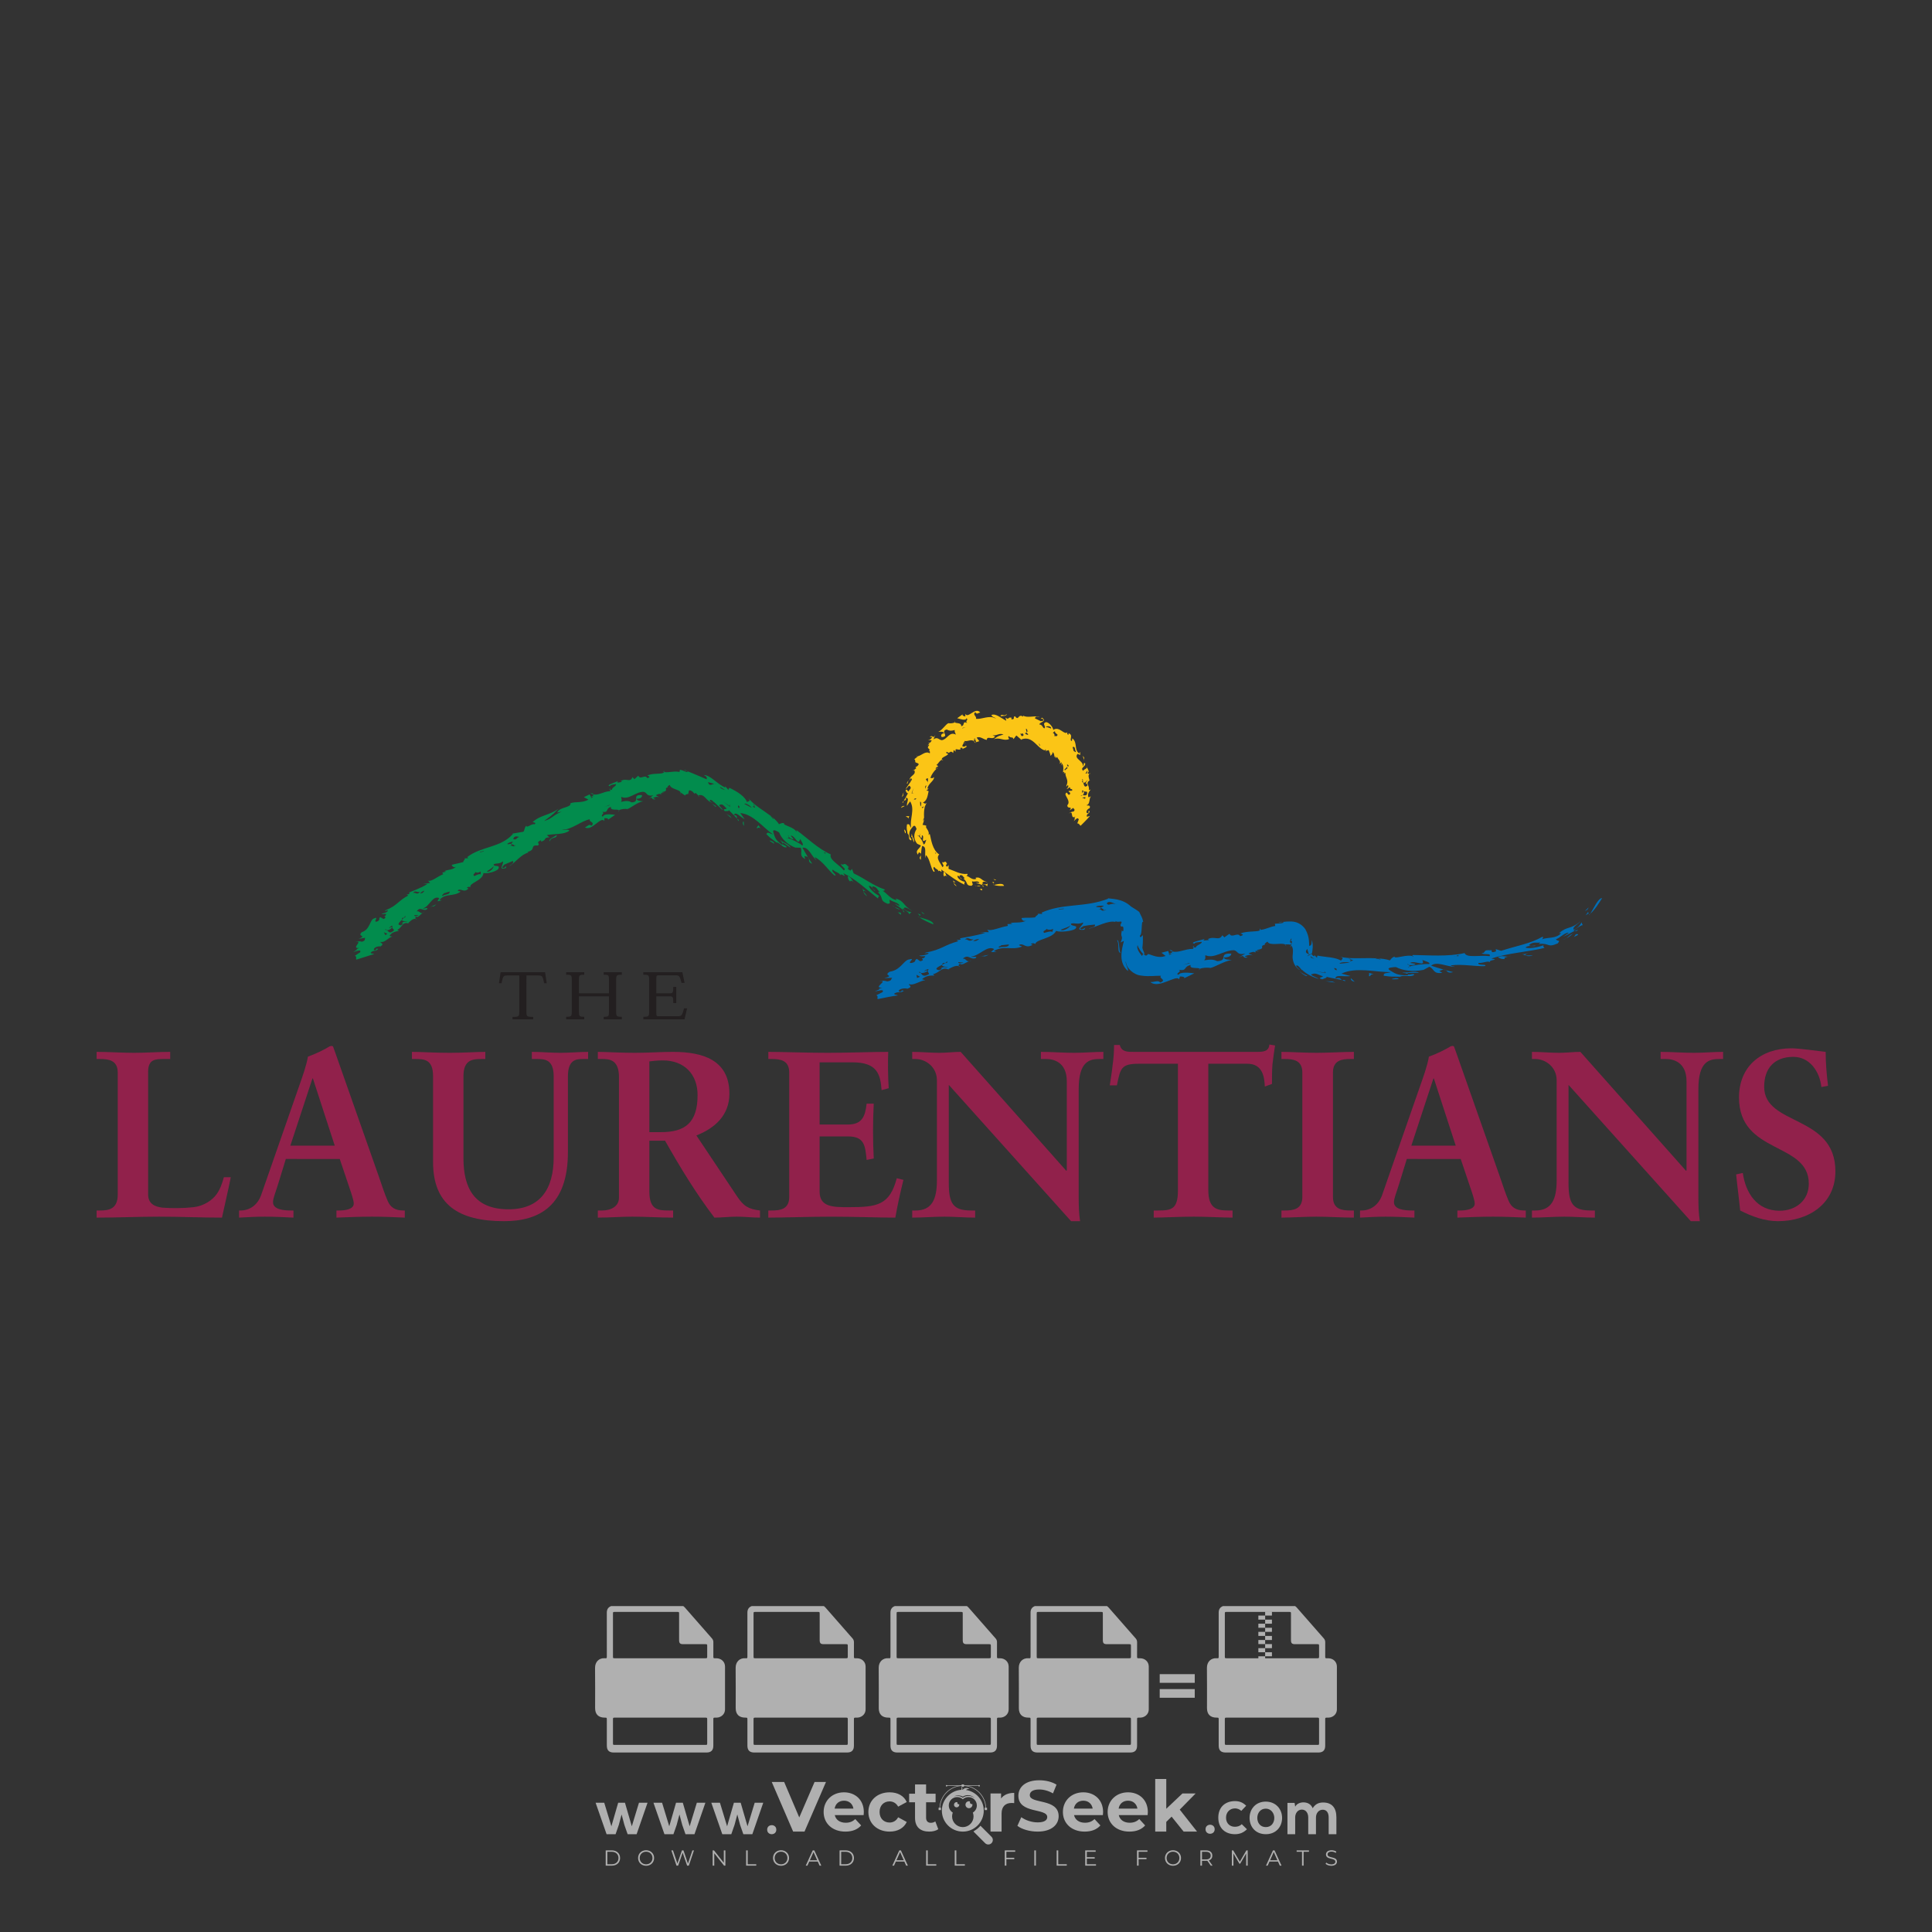 <?xml version="1.0" encoding="iso-8859-1"?>
<!-- Generator: Adobe Illustrator 24.3.0, SVG Export Plug-In . SVG Version: 6.00 Build 0)  -->
<svg version="1.1" id="Layer_1" xmlns="http://www.w3.org/2000/svg" xmlns:xlink="http://www.w3.org/1999/xlink" x="0px" y="0px"
	 viewBox="0 0 500 500" style="enable-background:new 0 0 500 500;" xml:space="preserve">
<rect x="0" y="0" width="500" height="500" fill="#333333" stroke="none"/>
<g id="watermark_1_">
	<g>
		<g id="watermark" style="opacity:0.61;">
			<g>
				<g>
					<g>
						<g>
							<polygon style="fill:#FFFFFF;" points="213.765,461.172 208.204,474.017 205.268,474.017 199.726,461.172 202.938,461.172 
								206.846,470.347 210.81,461.172 							"/>
						</g>
						<g>
							<path style="fill:#FFFFFF;" d="M223.507,469.741h-7.469c0.275,1.23,1.321,1.982,2.826,1.982c1.046,0,1.798-0.312,2.477-0.954
								l1.523,1.651c-0.917,1.046-2.294,1.597-4.074,1.597c-3.413,0-5.634-2.147-5.634-5.083c0-2.954,2.257-5.083,5.267-5.083
								c2.899,0,5.138,1.945,5.138,5.12C223.562,469.191,223.526,469.503,223.507,469.741 M216.002,468.071h4.863
								c-0.202-1.248-1.138-2.055-2.422-2.055C217.139,466.016,216.204,466.805,216.002,468.071"/>
						</g>
						<g>
							<path style="fill:#FFFFFF;" d="M224.735,468.934c0-2.973,2.294-5.083,5.505-5.083c2.074,0,3.707,0.899,4.423,2.514
								l-2.22,1.193c-0.532-0.936-1.321-1.358-2.221-1.358c-1.45,0-2.587,1.009-2.587,2.734c0,1.725,1.138,2.734,2.587,2.734
								c0.899,0,1.688-0.404,2.221-1.358l2.22,1.211c-0.716,1.578-2.349,2.495-4.423,2.495
								C227.029,474.017,224.735,471.907,224.735,468.934"/>
						</g>
						<g>
							<path style="fill:#FFFFFF;" d="M242.828,473.393c-0.587,0.422-1.45,0.624-2.331,0.624c-2.33,0-3.688-1.193-3.688-3.542
								v-4.055h-1.523v-2.202h1.523v-2.404h2.863v2.404h2.459v2.202h-2.459v4.019c0,0.844,0.458,1.303,1.229,1.303
								c0.422,0,0.844-0.128,1.156-0.367L242.828,473.393z"/>
						</g>
					</g>
					<g>
						<path style="fill:#FFFFFF;" d="M262.474,463.997v2.643c-0.238-0.018-0.422-0.037-0.642-0.037
							c-1.578,0-2.624,0.862-2.624,2.753v4.661h-2.863v-9.873h2.734v1.303C259.776,464.493,260.951,463.997,262.474,463.997"/>
					</g>
					<g>
						<path style="fill:#FFFFFF;" d="M263.299,472.53l1.009-2.239c1.083,0.789,2.697,1.339,4.239,1.339
							c1.762,0,2.477-0.587,2.477-1.376c0-2.404-7.469-0.752-7.469-5.524c0-2.184,1.762-4,5.413-4c1.615,0,3.267,0.385,4.459,1.138
							l-0.918,2.257c-1.193-0.679-2.422-1.009-3.56-1.009c-1.761,0-2.44,0.66-2.44,1.468c0,2.367,7.468,0.734,7.468,5.45
							c0,2.147-1.78,3.982-5.45,3.982C266.492,474.017,264.437,473.411,263.299,472.53"/>
					</g>
					<g>
						<path style="fill:#FFFFFF;" d="M285.428,469.741h-7.469c0.275,1.23,1.321,1.982,2.826,1.982c1.046,0,1.798-0.312,2.477-0.954
							l1.523,1.651c-0.918,1.046-2.294,1.597-4.074,1.597c-3.413,0-5.634-2.147-5.634-5.083c0-2.954,2.257-5.083,5.267-5.083
							c2.9,0,5.138,1.945,5.138,5.12C285.484,469.191,285.447,469.503,285.428,469.741 M277.923,468.071h4.863
							c-0.202-1.248-1.138-2.055-2.422-2.055C279.061,466.016,278.125,466.805,277.923,468.071"/>
					</g>
					<g>
						<path style="fill:#FFFFFF;" d="M297.007,469.741h-7.469c0.275,1.23,1.321,1.982,2.826,1.982c1.046,0,1.798-0.312,2.477-0.954
							l1.523,1.651c-0.918,1.046-2.294,1.597-4.074,1.597c-3.413,0-5.634-2.147-5.634-5.083c0-2.954,2.257-5.083,5.267-5.083
							c2.899,0,5.138,1.945,5.138,5.12C297.062,469.191,297.025,469.503,297.007,469.741 M289.501,468.071h4.863
							c-0.202-1.248-1.138-2.055-2.422-2.055C290.639,466.016,289.703,466.805,289.501,468.071"/>
					</g>
					<g>
						<polygon style="fill:#FFFFFF;" points="303.208,470.145 301.831,471.503 301.831,474.017 298.969,474.017 298.969,460.401 
							301.831,460.401 301.831,468.108 306.016,464.144 309.429,464.144 305.318,468.328 309.796,474.017 306.327,474.017 						"/>
					</g>
					<g>
						<path style="fill:#FFFFFF;" d="M256.601,475.359L256.601,475.359l-2.86-2.86c-0.435,0.508-0.953,0.943-1.534,1.284
							c-0.092,0.069-0.186,0.136-0.283,0.199l3.027,3.027c0.456,0.456,1.195,0.456,1.65,0
							C257.057,476.554,257.057,475.815,256.601,475.359"/>
					</g>
					<g>
						<path style="fill:#FFFFFF;" d="M249.984,463.244c0.221-0.173,0.495-0.281,0.797-0.281c0.042,0,0.083,0.002,0.124,0.006
							c-0.214-0.156-0.478-0.249-0.764-0.249c-0.395,0-0.744,0.18-0.981,0.458c-0.051,0-0.1,0.006-0.151,0.008
							c0.039-0.077,0.064-0.162,0.064-0.255c0-0.234-0.143-0.434-0.346-0.519c0.087,0.126,0.138,0.279,0.138,0.445
							c0,0.122-0.031,0.237-0.081,0.341c-2.811,0.201-5.03,2.539-5.03,5.4c0,2.993,2.426,5.42,5.42,5.42
							c2.993,0,5.42-2.426,5.42-5.42C254.595,465.879,252.593,463.635,249.984,463.244 M247.983,464.656
							c0.435,0,0.844,0.112,1.199,0.309c0.374-0.245,0.82-0.387,1.299-0.387c0.711,0,1.348,0.312,1.784,0.806
							c-0.435-0.379-1.004-0.61-1.627-0.61c-0.449,0-0.87,0.12-1.234,0.329c-0.079,0.046-0.156,0.096-0.229,0.15
							c-0.065-0.048-0.133-0.093-0.204-0.134c-0.369-0.219-0.8-0.344-1.26-0.344c-0.3,0-0.588,0.054-0.854,0.152
							C247.196,464.754,247.578,464.656,247.983,464.656 M251.772,469.098c0.115,0.305,0.181,0.634,0.181,0.979
							c0,1.534-1.244,2.777-2.778,2.777c-1.534,0-2.777-1.243-2.777-2.777c0-0.345,0.066-0.674,0.181-0.979
							c-0.62-0.382-1.035-1.064-1.035-1.846c0-1.197,0.971-2.168,2.168-2.168c0.565,0,1.078,0.218,1.463,0.572
							c0.386-0.354,0.899-0.572,1.464-0.572c1.197,0,2.168,0.971,2.168,2.168C252.807,468.034,252.392,468.716,251.772,469.098"/>
					</g>
					<g>
						<path style="fill:#FFFFFF;" d="M251.666,467.061c0,0.497-0.404,0.901-0.901,0.901c-0.497,0-0.901-0.404-0.901-0.901
							s0.404-0.901,0.901-0.901c0.101,0,0.197,0.017,0.287,0.047c-0.03,0.062-0.045,0.132-0.045,0.204
							c0,0.273,0.221,0.494,0.494,0.494c0.05,0,0.099-0.008,0.146-0.022C251.66,466.941,251.666,467,251.666,467.061"/>
					</g>
					<g>
						<path style="fill:#FFFFFF;" d="M248.255,467.061c0,0.376-0.305,0.681-0.681,0.681c-0.376,0-0.681-0.305-0.681-0.681
							s0.305-0.681,0.681-0.681c0.076,0,0.149,0.013,0.217,0.035c-0.023,0.047-0.034,0.1-0.034,0.155
							c0,0.206,0.167,0.374,0.374,0.374c0.038,0,0.075-0.006,0.11-0.017C248.25,466.97,248.255,467.015,248.255,467.061"/>
					</g>
					<g>
						<g>
							<g>
								<rect x="242.908" y="467.83" style="fill:#FFFFFF;" width="0.616" height="0.616"/>
							</g>
							<g>
								<rect x="254.827" y="467.83" style="fill:#FFFFFF;" width="0.616" height="0.616"/>
							</g>
							<g>
								<path style="fill:#FFFFFF;" d="M255.205,468.082h-0.14c0-3.248-2.642-5.89-5.89-5.89c-3.248,0-5.89,2.642-5.89,5.89h-0.14
									c0-1.611,0.627-3.125,1.766-4.264c1.139-1.139,2.653-1.766,4.264-1.766c1.611,0,3.125,0.627,4.264,1.766
									C254.578,464.957,255.205,466.471,255.205,468.082"/>
							</g>
						</g>
						<g>
							<rect x="248.868" y="461.814" style="fill:#FFFFFF;" width="0.616" height="0.616"/>
						</g>
						<g>
							<rect x="244.95" y="462.052" style="fill:#FFFFFF;" width="8.45" height="0.14"/>
						</g>
						<g>
							<path style="fill:#FFFFFF;" d="M245.174,462.15c0,0.108-0.088,0.196-0.196,0.196c-0.108,0-0.196-0.088-0.196-0.196
								c0-0.108,0.088-0.196,0.196-0.196C245.086,461.954,245.174,462.042,245.174,462.15"/>
						</g>
						<g>
							<path style="fill:#FFFFFF;" d="M253.596,462.15c0,0.108-0.088,0.196-0.196,0.196c-0.108,0-0.196-0.088-0.196-0.196
								c0-0.108,0.088-0.196,0.196-0.196C253.509,461.954,253.596,462.042,253.596,462.15"/>
						</g>
					</g>
				</g>
				<g>
					<path style="fill:#FFFFFF;" d="M314.356,473.409c0,1.559-2.364,1.559-2.364,0C311.993,471.851,314.356,471.851,314.356,473.409
						z"/>
				</g>
				<g>
					<g>
						<g>
							<path style="fill:#FFFFFF;" d="M161.739,466.549l1.772,6.088l1.855-6.088h2.215l-2.823,8.14h-2.33l-0.837-2.396l-0.722-2.708
								l-0.722,2.708l-0.837,2.396h-2.33l-2.839-8.14h2.231l1.855,6.088l1.756-6.088H161.739z"/>
						</g>
						<g>
							<path style="fill:#FFFFFF;" d="M176.713,466.549l1.772,6.088l1.855-6.088h2.215l-2.823,8.14h-2.33l-0.837-2.396l-0.722-2.708
								l-0.722,2.708l-0.837,2.396h-2.33l-2.839-8.14h2.231l1.855,6.088l1.756-6.088H176.713z"/>
						</g>
						<g>
							<path style="fill:#FFFFFF;" d="M191.687,466.549l1.772,6.088l1.855-6.088h2.215l-2.823,8.14h-2.33l-0.837-2.396l-0.722-2.708
								l-0.722,2.708l-0.837,2.396h-2.33l-2.839-8.14h2.231l1.855,6.088l1.756-6.088H191.687z"/>
						</g>
					</g>
					<g>
						<path style="fill:#FFFFFF;" d="M200.908,473.52c0,1.559-2.364,1.559-2.364,0C198.545,471.962,200.908,471.962,200.908,473.52z
							"/>
					</g>
					<g>
						<path style="fill:#FFFFFF;" d="M322.71,473.409c-0.935,0.919-1.919,1.28-3.117,1.28c-2.346,0-4.3-1.411-4.3-4.282
							s1.953-4.284,4.3-4.284c1.149,0,2.035,0.329,2.921,1.199l-1.264,1.329c-0.476-0.428-1.066-0.64-1.623-0.64
							c-1.346,0-2.33,0.985-2.33,2.396c0,1.542,1.05,2.362,2.297,2.362c0.64,0,1.28-0.18,1.772-0.672L322.71,473.409z"/>
					</g>
					<g>
						<path style="fill:#FFFFFF;" d="M331.805,470.472c0,2.33-1.591,4.217-4.217,4.217c-2.626,0-4.201-1.887-4.201-4.217
							c0-2.314,1.609-4.217,4.185-4.217C330.149,466.255,331.805,468.158,331.805,470.472z M325.389,470.472
							c0,1.231,0.739,2.38,2.199,2.38c1.46,0,2.199-1.149,2.199-2.38c0-1.215-0.854-2.396-2.199-2.396
							C326.144,468.077,325.389,469.258,325.389,470.472z"/>
					</g>
					<g>
						<path style="fill:#FFFFFF;" d="M338.572,474.689v-4.332c0-1.068-0.559-2.035-1.658-2.035c-1.082,0-1.722,0.967-1.722,2.035
							v4.332h-2.003v-8.107h1.855l0.148,0.985c0.426-0.82,1.362-1.116,2.133-1.116c0.969,0,1.937,0.394,2.396,1.51
							c0.723-1.149,1.658-1.478,2.708-1.478c2.297,0,3.43,1.412,3.43,3.84v4.365h-2.003v-4.365c0-1.066-0.442-1.97-1.526-1.97
							c-1.082,0-1.756,0.935-1.756,2.003v4.332H338.572z"/>
					</g>
				</g>
			</g>
		</g>
		<g style="opacity:0.61;">
			<g>
				<g>
					<path style="fill:#FFFFFF;" d="M345.988,431.299c-0.006-1.224-0.959-2.121-2.189-2.14c-0.924-0.014-0.832,0.12-0.834-0.867
						c-0.003-1.097-0.007-2.194,0.003-3.292c0.003-0.379-0.112-0.691-0.362-0.976c-2.342-2.668-4.678-5.342-7.019-8.011
						c-0.12-0.137-0.275-0.244-0.414-0.366c-6.214,0-12.427,0-18.641,0c-0.794,0.293-1.14,0.868-1.138,1.709
						c0.01,3.748,0.004,7.496,0.004,11.243c0,0.556-0.003,0.589-0.55,0.551c-1.497-0.102-2.516,0.986-2.497,2.492
						c0.044,3.476,0.013,6.953,0.014,10.429c0.001,1.58,0.867,2.443,2.45,2.449c0.582,0.002,0.582,0.002,0.582,0.6
						c0,2.219-0.001,4.438,0.001,6.657c0.001,1.192,0.58,1.771,1.768,1.771c8.013,0.001,16.027,0.001,24.04,0
						c1.168,0,1.755-0.583,1.757-1.745c0.002-2.256,0-4.512,0.001-6.768c0-0.512,0.002-0.511,0.52-0.515
						c0.271-0.002,0.541,0.008,0.809-0.058c0.996-0.246,1.69-1.044,1.694-2.069C346.003,438.696,346.005,434.997,345.988,431.299z
						 M317.537,417.162c5.337,0,10.674,0,16.01,0c0.548,0,0.554,0.007,0.554,0.561c0.001,2.243-0.001,4.486,0.001,6.73
						c0.001,0.811,0.249,1.059,1.06,1.059c1.91,0.001,3.821,0,5.731,0.001c0.458,0,0.479,0.021,0.481,0.483
						c0.003,0.887,0.002,1.775,0,2.662c-0.001,0.477-0.024,0.498-0.504,0.499c-3.895,0.001-7.79,0-11.684,0
						c-3.882,0-7.765,0-11.647,0c-0.55,0-0.552-0.001-0.552-0.561c-0.001-3.624-0.001-7.247,0-10.871
						C316.987,417.166,316.991,417.162,317.537,417.162z M340.822,451.579c-3.883,0.001-7.766,0-11.65,0c-3.871,0-7.742,0-11.613,0
						c-0.572,0-0.574-0.002-0.574-0.579c-0.001-1.997-0.001-3.994,0.001-5.991c0-0.464,0.023-0.486,0.478-0.487
						c7.803-0.001,15.607-0.001,23.41,0c0.478,0,0.499,0.02,0.499,0.503c0.002,1.997,0.001,3.994,0,5.991
						C341.375,451.574,341.37,451.579,340.822,451.579z"/>
				</g>
				<g>
					<g>
						<rect x="327.418" y="417.053" style="fill:#FFFFFF;" width="1.757" height="1.054"/>
					</g>
					<g>
						<rect x="325.662" y="418.107" style="fill:#FFFFFF;" width="1.757" height="1.054"/>
					</g>
					<g>
						<rect x="327.418" y="419.161" style="fill:#FFFFFF;" width="1.757" height="1.054"/>
					</g>
					<g>
						<rect x="325.662" y="420.215" style="fill:#FFFFFF;" width="1.757" height="1.054"/>
					</g>
					<g>
						<rect x="327.418" y="421.269" style="fill:#FFFFFF;" width="1.757" height="1.054"/>
					</g>
					<g>
						<rect x="325.662" y="422.323" style="fill:#FFFFFF;" width="1.757" height="1.054"/>
					</g>
					<g>
						<rect x="327.418" y="423.378" style="fill:#FFFFFF;" width="1.757" height="1.054"/>
					</g>
					<g>
						<rect x="325.662" y="424.432" style="fill:#FFFFFF;" width="1.757" height="1.054"/>
					</g>
					<g>
						<rect x="327.418" y="425.486" style="fill:#FFFFFF;" width="1.757" height="1.054"/>
					</g>
					<g>
						<rect x="325.662" y="426.54" style="fill:#FFFFFF;" width="1.757" height="1.054"/>
					</g>
					<g>
						<rect x="327.418" y="427.594" style="fill:#FFFFFF;" width="1.757" height="1.054"/>
					</g>
					<g>
						<rect x="325.662" y="428.648" style="fill:#FFFFFF;" width="1.757" height="1.054"/>
					</g>
				</g>
			</g>
			<g>
				<path style="fill:#FFFFFF;" d="M187.637,431.299c-0.006-1.224-0.959-2.121-2.189-2.14c-0.924-0.014-0.832,0.12-0.834-0.867
					c-0.003-1.097-0.007-2.194,0.003-3.292c0.003-0.379-0.112-0.691-0.362-0.976c-2.342-2.668-4.678-5.342-7.019-8.011
					c-0.12-0.137-0.275-0.244-0.414-0.366c-6.214,0-12.427,0-18.641,0c-0.794,0.293-1.14,0.868-1.138,1.709
					c0.01,3.748,0.004,7.496,0.004,11.243c0,0.556-0.003,0.589-0.55,0.551c-1.497-0.102-2.516,0.986-2.497,2.492
					c0.044,3.476,0.013,6.953,0.014,10.429c0.001,1.58,0.867,2.443,2.45,2.449c0.582,0.002,0.582,0.002,0.582,0.6
					c0,2.219-0.001,4.438,0.001,6.657c0.001,1.192,0.58,1.771,1.768,1.771c8.013,0.001,16.027,0.001,24.04,0
					c1.168,0,1.755-0.583,1.757-1.745c0.002-2.256,0-4.512,0.001-6.768c0-0.512,0.002-0.511,0.52-0.515
					c0.271-0.002,0.541,0.008,0.809-0.058c0.996-0.246,1.69-1.044,1.694-2.069C187.652,438.696,187.655,434.997,187.637,431.299z
					 M159.187,417.162c5.337,0,10.674,0,16.01,0c0.548,0,0.554,0.007,0.554,0.561c0.001,2.243-0.001,4.486,0.001,6.73
					c0.001,0.811,0.249,1.059,1.06,1.059c1.91,0.001,3.821,0,5.731,0.001c0.458,0,0.479,0.021,0.481,0.483
					c0.003,0.887,0.002,1.775,0,2.662c-0.001,0.477-0.024,0.498-0.504,0.499c-3.895,0.001-7.79,0-11.684,0
					c-3.882,0-7.765,0-11.647,0c-0.55,0-0.552-0.001-0.552-0.561c-0.001-3.624-0.001-7.247,0-10.871
					C158.636,417.166,158.64,417.162,159.187,417.162z M182.472,451.579c-3.883,0.001-7.766,0-11.65,0c-3.871,0-7.742,0-11.613,0
					c-0.572,0-0.574-0.002-0.574-0.579c-0.001-1.997-0.001-3.994,0.001-5.991c0-0.464,0.023-0.486,0.478-0.487
					c7.803-0.001,15.607-0.001,23.41,0c0.478,0,0.499,0.02,0.499,0.503c0.002,1.997,0.001,3.994,0,5.991
					C183.024,451.574,183.019,451.579,182.472,451.579z"/>
			</g>
			<g>
				<path style="fill:#FFFFFF;" d="M159.779,440.669v-7.897h2.779c0.375,0,0.726,0.061,1.053,0.182
					c0.327,0.121,0.612,0.292,0.855,0.513c0.242,0.221,0.434,0.483,0.573,0.789c0.14,0.305,0.21,0.642,0.21,1.009
					c0,0.375-0.07,0.715-0.21,1.02c-0.14,0.305-0.331,0.568-0.573,0.789c-0.243,0.221-0.528,0.392-0.855,0.513
					c-0.327,0.121-0.678,0.182-1.053,0.182h-1.29v2.901H159.779z M162.58,436.356c0.39,0,0.684-0.111,0.882-0.331
					c0.199-0.22,0.298-0.474,0.298-0.761c0-0.14-0.024-0.276-0.072-0.408c-0.048-0.132-0.121-0.248-0.221-0.347
					c-0.099-0.099-0.223-0.178-0.37-0.237c-0.147-0.059-0.32-0.089-0.518-0.089h-1.312v2.173H162.58z"/>
				<path style="fill:#FFFFFF;" d="M166.308,432.771h1.731l3.177,5.294h0.088l-0.088-1.522v-3.772h1.478v7.897h-1.566l-3.353-5.592
					h-0.088l0.088,1.522v4.07h-1.467V432.771z"/>
				<path style="fill:#FFFFFF;" d="M177.922,436.334h3.872c0.022,0.089,0.04,0.195,0.055,0.32c0.014,0.125,0.022,0.25,0.022,0.375
					c0,0.507-0.077,0.985-0.231,1.434c-0.154,0.449-0.397,0.849-0.728,1.202c-0.353,0.375-0.776,0.666-1.268,0.871
					c-0.493,0.206-1.055,0.309-1.688,0.309c-0.574,0-1.114-0.103-1.622-0.309c-0.507-0.206-0.948-0.492-1.323-0.86
					c-0.375-0.367-0.673-0.803-0.894-1.307c-0.221-0.504-0.331-1.053-0.331-1.649c0-0.595,0.11-1.145,0.331-1.649
					c0.221-0.504,0.518-0.939,0.894-1.307c0.375-0.367,0.816-0.654,1.323-0.86c0.507-0.206,1.048-0.309,1.622-0.309
					c0.64,0,1.211,0.11,1.715,0.331c0.504,0.221,0.935,0.526,1.296,0.915l-1.025,1.004c-0.258-0.272-0.544-0.48-0.861-0.623
					c-0.316-0.143-0.695-0.215-1.136-0.215c-0.361,0-0.703,0.065-1.026,0.193c-0.324,0.129-0.607,0.311-0.85,0.546
					c-0.242,0.235-0.436,0.52-0.579,0.855c-0.143,0.335-0.215,0.708-0.215,1.119c0,0.412,0.072,0.785,0.215,1.12
					c0.143,0.335,0.338,0.62,0.584,0.855c0.246,0.235,0.531,0.418,0.855,0.546c0.323,0.129,0.669,0.193,1.037,0.193
					c0.419,0,0.773-0.061,1.064-0.182c0.29-0.121,0.538-0.278,0.744-0.469c0.148-0.132,0.275-0.3,0.381-0.502
					c0.106-0.202,0.189-0.428,0.248-0.678h-2.482V436.334z"/>
			</g>
			<g>
				<path style="fill:#FFFFFF;" d="M224.019,431.299c-0.006-1.224-0.959-2.121-2.189-2.14c-0.924-0.014-0.832,0.12-0.834-0.867
					c-0.003-1.097-0.007-2.194,0.003-3.292c0.003-0.379-0.112-0.691-0.362-0.976c-2.342-2.668-4.678-5.342-7.019-8.011
					c-0.12-0.137-0.275-0.244-0.414-0.366c-6.214,0-12.427,0-18.641,0c-0.794,0.293-1.14,0.868-1.138,1.709
					c0.01,3.748,0.004,7.496,0.004,11.243c0,0.556-0.003,0.589-0.55,0.551c-1.497-0.102-2.516,0.986-2.497,2.492
					c0.044,3.476,0.013,6.953,0.014,10.429c0.001,1.58,0.867,2.443,2.45,2.449c0.582,0.002,0.582,0.002,0.582,0.6
					c0,2.219-0.001,4.438,0.001,6.657c0.001,1.192,0.58,1.771,1.768,1.771c8.013,0.001,16.027,0.001,24.04,0
					c1.168,0,1.755-0.583,1.757-1.745c0.002-2.256,0-4.512,0.001-6.768c0-0.512,0.002-0.511,0.52-0.515
					c0.271-0.002,0.541,0.008,0.809-0.058c0.997-0.246,1.69-1.044,1.694-2.069C224.034,438.696,224.036,434.997,224.019,431.299z
					 M195.568,417.162c5.337,0,10.674,0,16.01,0c0.548,0,0.554,0.007,0.554,0.561c0.001,2.243-0.001,4.486,0.001,6.73
					c0.001,0.811,0.249,1.059,1.06,1.059c1.91,0.001,3.821,0,5.731,0.001c0.458,0,0.479,0.021,0.481,0.483
					c0.003,0.887,0.002,1.775,0,2.662c-0.001,0.477-0.024,0.498-0.504,0.499c-3.895,0.001-7.79,0-11.684,0
					c-3.882,0-7.765,0-11.647,0c-0.55,0-0.552-0.001-0.552-0.561c-0.001-3.624-0.001-7.247,0-10.871
					C195.018,417.166,195.022,417.162,195.568,417.162z M218.854,451.579c-3.883,0.001-7.766,0-11.65,0c-3.871,0-7.742,0-11.613,0
					c-0.572,0-0.574-0.002-0.574-0.579c-0.001-1.997-0.001-3.994,0.001-5.991c0-0.464,0.023-0.486,0.478-0.487
					c7.803-0.001,15.607-0.001,23.41,0c0.478,0,0.499,0.02,0.499,0.503c0.002,1.997,0.001,3.994,0,5.991
					C219.406,451.574,219.401,451.579,218.854,451.579z"/>
			</g>
			<g>
				<path style="fill:#FFFFFF;" d="M205.111,432.771h1.699l2.967,7.897h-1.644l-0.651-1.886h-3.044l-0.651,1.886h-1.643
					L205.111,432.771z M206.997,437.415l-0.706-1.974l-0.287-0.96h-0.088l-0.287,0.96l-0.706,1.974H206.997z"/>
				<path style="fill:#FFFFFF;" d="M211.331,434.536c-0.125,0-0.245-0.024-0.359-0.072c-0.114-0.048-0.213-0.114-0.298-0.199
					c-0.084-0.084-0.151-0.182-0.198-0.292c-0.048-0.11-0.072-0.232-0.072-0.364s0.024-0.254,0.072-0.364
					c0.048-0.11,0.114-0.208,0.198-0.292c0.084-0.084,0.184-0.151,0.298-0.198c0.114-0.048,0.233-0.072,0.359-0.072
					c0.257,0,0.478,0.09,0.662,0.27c0.184,0.181,0.276,0.399,0.276,0.656s-0.092,0.476-0.276,0.656
					C211.809,434.446,211.589,434.536,211.331,434.536z M210.615,440.669v-5.404h1.445v5.404H210.615z"/>
			</g>
			<g>
				<path style="fill:#FFFFFF;" d="M261.044,431.299c-0.006-1.224-0.959-2.121-2.189-2.14c-0.924-0.014-0.832,0.12-0.834-0.867
					c-0.003-1.097-0.007-2.194,0.003-3.292c0.003-0.379-0.112-0.691-0.362-0.976c-2.342-2.668-4.678-5.342-7.019-8.011
					c-0.12-0.137-0.275-0.244-0.414-0.366c-6.214,0-12.427,0-18.641,0c-0.794,0.293-1.14,0.868-1.138,1.709
					c0.01,3.748,0.004,7.496,0.004,11.243c0,0.556-0.003,0.589-0.55,0.551c-1.497-0.102-2.516,0.986-2.497,2.492
					c0.044,3.476,0.013,6.953,0.014,10.429c0.001,1.58,0.867,2.443,2.45,2.449c0.582,0.002,0.582,0.002,0.582,0.6
					c0,2.219-0.001,4.438,0.001,6.657c0.001,1.192,0.58,1.771,1.768,1.771c8.013,0.001,16.027,0.001,24.04,0
					c1.168,0,1.755-0.583,1.757-1.745c0.002-2.256,0-4.512,0.001-6.768c0-0.512,0.002-0.511,0.52-0.515
					c0.271-0.002,0.541,0.008,0.809-0.058c0.996-0.246,1.69-1.044,1.694-2.069C261.059,438.696,261.061,434.997,261.044,431.299z
					 M232.593,417.162c5.337,0,10.674,0,16.01,0c0.548,0,0.554,0.007,0.554,0.561c0.001,2.243-0.001,4.486,0.001,6.73
					c0.001,0.811,0.249,1.059,1.06,1.059c1.91,0.001,3.821,0,5.731,0.001c0.458,0,0.479,0.021,0.481,0.483
					c0.003,0.887,0.002,1.775,0,2.662c-0.001,0.477-0.024,0.498-0.504,0.499c-3.895,0.001-7.79,0-11.684,0
					c-3.882,0-7.765,0-11.647,0c-0.55,0-0.552-0.001-0.552-0.561c-0.001-3.624-0.001-7.247,0-10.871
					C232.042,417.166,232.047,417.162,232.593,417.162z M255.878,451.579c-3.883,0.001-7.766,0-11.65,0c-3.871,0-7.742,0-11.613,0
					c-0.572,0-0.574-0.002-0.574-0.579c-0.001-1.997-0.001-3.994,0.001-5.991c0-0.464,0.023-0.486,0.478-0.487
					c7.803-0.001,15.607-0.001,23.41,0c0.478,0,0.499,0.02,0.499,0.503c0.002,1.997,0.001,3.994,0,5.991
					C256.431,451.574,256.426,451.579,255.878,451.579z"/>
			</g>
			<g>
				<path style="fill:#FFFFFF;" d="M236.361,440.845c-0.338,0-0.662-0.048-0.971-0.143c-0.309-0.095-0.592-0.239-0.849-0.43
					c-0.257-0.191-0.481-0.425-0.673-0.7c-0.191-0.276-0.342-0.597-0.452-0.965l1.401-0.551c0.103,0.397,0.283,0.726,0.54,0.987
					c0.257,0.261,0.596,0.392,1.015,0.392c0.154,0,0.303-0.02,0.447-0.061c0.143-0.04,0.272-0.099,0.386-0.176
					s0.204-0.175,0.27-0.292c0.066-0.118,0.099-0.254,0.099-0.408c0-0.147-0.026-0.279-0.077-0.397
					c-0.051-0.117-0.138-0.227-0.259-0.331c-0.121-0.103-0.28-0.202-0.475-0.298c-0.195-0.095-0.435-0.195-0.722-0.298l-0.485-0.176
					c-0.213-0.073-0.429-0.173-0.645-0.298c-0.217-0.125-0.413-0.276-0.59-0.452c-0.177-0.176-0.322-0.384-0.436-0.623
					c-0.114-0.239-0.171-0.509-0.171-0.81c0-0.309,0.06-0.597,0.182-0.866c0.121-0.268,0.294-0.503,0.518-0.706
					c0.224-0.202,0.492-0.36,0.805-0.474s0.66-0.171,1.042-0.171c0.397,0,0.74,0.053,1.031,0.16
					c0.291,0.107,0.537,0.243,0.739,0.408c0.202,0.165,0.366,0.348,0.491,0.546c0.125,0.199,0.217,0.386,0.276,0.563l-1.312,0.551
					c-0.074-0.221-0.208-0.419-0.402-0.596c-0.195-0.176-0.462-0.265-0.8-0.265c-0.324,0-0.592,0.075-0.805,0.226
					c-0.213,0.151-0.32,0.348-0.32,0.59c0,0.235,0.103,0.436,0.309,0.601c0.206,0.165,0.533,0.325,0.982,0.48l0.497,0.165
					c0.316,0.111,0.605,0.237,0.866,0.381c0.261,0.143,0.485,0.314,0.673,0.513c0.187,0.199,0.331,0.425,0.43,0.678
					c0.1,0.254,0.149,0.546,0.149,0.877c0,0.412-0.083,0.767-0.248,1.064c-0.165,0.298-0.377,0.542-0.634,0.734
					c-0.258,0.191-0.548,0.335-0.872,0.43C236.986,440.797,236.67,440.845,236.361,440.845z"/>
				<path style="fill:#FFFFFF;" d="M239.516,432.771h1.61l1.633,4.754l0.287,1.015h0.088l0.309-1.015l1.699-4.754h1.61l-2.879,7.897
					h-1.566L239.516,432.771z"/>
				<path style="fill:#FFFFFF;" d="M251.097,436.334h3.871c0.022,0.089,0.04,0.195,0.055,0.32c0.015,0.125,0.023,0.25,0.023,0.375
					c0,0.507-0.078,0.985-0.232,1.434c-0.154,0.449-0.397,0.849-0.728,1.202c-0.353,0.375-0.775,0.666-1.268,0.871
					c-0.493,0.206-1.055,0.309-1.688,0.309c-0.574,0-1.114-0.103-1.621-0.309c-0.507-0.206-0.949-0.492-1.324-0.86
					c-0.375-0.367-0.673-0.803-0.894-1.307c-0.22-0.504-0.331-1.053-0.331-1.649c0-0.595,0.11-1.145,0.331-1.649
					c0.221-0.504,0.518-0.939,0.894-1.307c0.375-0.367,0.816-0.654,1.324-0.86c0.507-0.206,1.047-0.309,1.621-0.309
					c0.64,0,1.211,0.11,1.715,0.331c0.504,0.221,0.936,0.526,1.296,0.915l-1.026,1.004c-0.257-0.272-0.544-0.48-0.861-0.623
					c-0.316-0.143-0.694-0.215-1.136-0.215c-0.36,0-0.702,0.065-1.026,0.193c-0.323,0.129-0.607,0.311-0.849,0.546
					c-0.243,0.235-0.436,0.52-0.579,0.855c-0.143,0.335-0.215,0.708-0.215,1.119c0,0.412,0.072,0.785,0.215,1.12
					c0.143,0.335,0.338,0.62,0.585,0.855c0.246,0.235,0.531,0.418,0.854,0.546c0.324,0.129,0.669,0.193,1.037,0.193
					c0.419,0,0.774-0.061,1.064-0.182c0.29-0.121,0.539-0.278,0.745-0.469c0.147-0.132,0.274-0.3,0.38-0.502
					c0.107-0.202,0.189-0.428,0.248-0.678h-2.482V436.334z"/>
			</g>
			<g>
				<path style="fill:#FFFFFF;" d="M297.3,431.299c-0.006-1.224-0.959-2.121-2.189-2.14c-0.924-0.014-0.832,0.12-0.834-0.867
					c-0.003-1.097-0.007-2.194,0.003-3.292c0.003-0.379-0.112-0.691-0.362-0.976c-2.342-2.668-4.678-5.342-7.019-8.011
					c-0.12-0.137-0.275-0.244-0.414-0.366c-6.214,0-12.427,0-18.641,0c-0.794,0.293-1.14,0.868-1.138,1.709
					c0.01,3.748,0.004,7.496,0.004,11.243c0,0.556-0.003,0.589-0.55,0.551c-1.497-0.102-2.516,0.986-2.497,2.492
					c0.044,3.476,0.013,6.953,0.014,10.429c0.001,1.58,0.867,2.443,2.45,2.449c0.582,0.002,0.582,0.002,0.582,0.6
					c0,2.219-0.001,4.438,0.001,6.657c0.001,1.192,0.58,1.771,1.768,1.771c8.013,0.001,16.027,0.001,24.04,0
					c1.168,0,1.755-0.583,1.757-1.745c0.002-2.256,0-4.512,0.001-6.768c0-0.512,0.002-0.511,0.52-0.515
					c0.271-0.002,0.541,0.008,0.809-0.058c0.996-0.246,1.69-1.044,1.694-2.069C297.315,438.696,297.318,434.997,297.3,431.299z
					 M268.85,417.162c5.337,0,10.674,0,16.01,0c0.548,0,0.554,0.007,0.554,0.561c0.001,2.243-0.001,4.486,0.001,6.73
					c0.001,0.811,0.249,1.059,1.06,1.059c1.91,0.001,3.821,0,5.731,0.001c0.458,0,0.479,0.021,0.481,0.483
					c0.003,0.887,0.002,1.775,0,2.662c-0.001,0.477-0.024,0.498-0.504,0.499c-3.895,0.001-7.79,0-11.684,0
					c-3.882,0-7.765,0-11.647,0c-0.55,0-0.552-0.001-0.552-0.561c-0.001-3.624-0.001-7.247,0-10.871
					C268.299,417.166,268.303,417.162,268.85,417.162z M292.135,451.579c-3.883,0.001-7.766,0-11.65,0c-3.871,0-7.742,0-11.613,0
					c-0.572,0-0.574-0.002-0.574-0.579c-0.001-1.997-0.001-3.994,0.001-5.991c0-0.464,0.023-0.486,0.478-0.487
					c7.803-0.001,15.607-0.001,23.41,0c0.478,0,0.499,0.02,0.499,0.503c0.001,1.997,0.001,3.994,0,5.991
					C292.687,451.574,292.682,451.579,292.135,451.579z"/>
			</g>
			<g>
				<path style="fill:#FFFFFF;" d="M272.966,434.183v1.831h3.165v1.412h-3.165v1.831h3.518v1.412h-5.007v-7.897h5.007v1.412H272.966
					z"/>
				<path style="fill:#FFFFFF;" d="M277.852,440.669v-7.897h2.779c0.375,0,0.726,0.061,1.053,0.182
					c0.327,0.121,0.612,0.292,0.855,0.513c0.243,0.221,0.434,0.483,0.574,0.789c0.14,0.305,0.209,0.642,0.209,1.009
					c0,0.375-0.07,0.715-0.209,1.02c-0.14,0.305-0.331,0.568-0.574,0.789c-0.243,0.221-0.528,0.392-0.855,0.513
					c-0.327,0.121-0.678,0.182-1.053,0.182h-1.29v2.901H277.852z M280.653,436.356c0.389,0,0.684-0.111,0.882-0.331
					c0.199-0.22,0.298-0.474,0.298-0.761c0-0.14-0.024-0.276-0.072-0.408c-0.048-0.132-0.121-0.248-0.221-0.347
					c-0.099-0.099-0.222-0.178-0.37-0.237c-0.147-0.059-0.32-0.089-0.518-0.089h-1.312v2.173H280.653z"/>
				<path style="fill:#FFFFFF;" d="M286.797,440.845c-0.338,0-0.662-0.048-0.971-0.143c-0.309-0.095-0.592-0.239-0.849-0.43
					c-0.257-0.191-0.482-0.425-0.673-0.7c-0.191-0.276-0.342-0.597-0.452-0.965l1.401-0.551c0.103,0.397,0.283,0.726,0.541,0.987
					c0.257,0.261,0.595,0.392,1.015,0.392c0.154,0,0.303-0.02,0.447-0.061c0.143-0.04,0.272-0.099,0.386-0.176
					c0.114-0.077,0.204-0.175,0.27-0.292c0.066-0.118,0.1-0.254,0.1-0.408c0-0.147-0.026-0.279-0.077-0.397
					c-0.051-0.117-0.138-0.227-0.259-0.331c-0.121-0.103-0.279-0.202-0.474-0.298c-0.195-0.095-0.436-0.195-0.723-0.298
					l-0.485-0.176c-0.213-0.073-0.428-0.173-0.645-0.298c-0.217-0.125-0.414-0.276-0.59-0.452c-0.176-0.176-0.322-0.384-0.436-0.623
					c-0.114-0.239-0.171-0.509-0.171-0.81c0-0.309,0.061-0.597,0.182-0.866c0.121-0.268,0.294-0.503,0.518-0.706
					c0.224-0.202,0.493-0.36,0.805-0.474c0.312-0.114,0.66-0.171,1.042-0.171c0.397,0,0.741,0.053,1.031,0.16
					c0.29,0.107,0.537,0.243,0.739,0.408c0.202,0.165,0.365,0.348,0.491,0.546c0.125,0.199,0.217,0.386,0.276,0.563l-1.312,0.551
					c-0.074-0.221-0.208-0.419-0.403-0.596c-0.195-0.176-0.462-0.265-0.799-0.265c-0.324,0-0.592,0.075-0.805,0.226
					c-0.213,0.151-0.32,0.348-0.32,0.59c0,0.235,0.103,0.436,0.309,0.601c0.206,0.165,0.533,0.325,0.982,0.48l0.496,0.165
					c0.316,0.111,0.605,0.237,0.866,0.381c0.261,0.143,0.485,0.314,0.673,0.513c0.187,0.199,0.331,0.425,0.43,0.678
					c0.099,0.254,0.149,0.546,0.149,0.877c0,0.412-0.083,0.767-0.248,1.064c-0.165,0.298-0.377,0.542-0.634,0.734
					c-0.258,0.191-0.548,0.335-0.872,0.43C287.422,440.797,287.105,440.845,286.797,440.845z"/>
			</g>
			<g>
				<path style="fill:#FFFFFF;" d="M321.394,439.168l4.004-4.985h-3.827v-1.412h5.559v1.5l-3.96,4.985h4.004v1.412h-5.779V439.168z"
					/>
				<path style="fill:#FFFFFF;" d="M328.409,432.771h1.489v7.897h-1.489V432.771z"/>
				<path style="fill:#FFFFFF;" d="M331.486,440.669v-7.897h2.779c0.375,0,0.726,0.061,1.053,0.182
					c0.327,0.121,0.612,0.292,0.855,0.513s0.434,0.483,0.574,0.789c0.14,0.305,0.209,0.642,0.209,1.009
					c0,0.375-0.07,0.715-0.209,1.02c-0.14,0.305-0.331,0.568-0.574,0.789c-0.243,0.221-0.528,0.392-0.855,0.513
					c-0.327,0.121-0.678,0.182-1.053,0.182h-1.29v2.901H331.486z M334.288,436.356c0.389,0,0.684-0.111,0.882-0.331
					c0.199-0.22,0.298-0.474,0.298-0.761c0-0.14-0.024-0.276-0.072-0.408c-0.048-0.132-0.121-0.248-0.221-0.347
					c-0.099-0.099-0.222-0.178-0.37-0.237c-0.147-0.059-0.32-0.089-0.518-0.089h-1.312v2.173H334.288z"/>
			</g>
		</g>
		<g style="opacity:0.61;">
			<path style="fill:#FFFFFF;" d="M300.133,433.27h9.067v2.242h-9.067V433.27z M300.133,437.136h9.067v2.243h-9.067V437.136z"/>
		</g>
	</g>
	<g style="opacity:0.61;">
		<path style="fill:#FFFFFF;" d="M156.756,478.878h1.607c1.263,0,2.114,0.812,2.114,1.974c0,1.161-0.851,1.973-2.114,1.973h-1.607
			V478.878z M158.34,482.464c1.049,0,1.725-0.665,1.725-1.612c0-0.947-0.677-1.613-1.725-1.613h-1.167v3.225H158.34z"/>
		<path style="fill:#FFFFFF;" d="M165.139,480.851c0-1.15,0.879-2.007,2.075-2.007c1.184,0,2.069,0.851,2.069,2.007
			c0,1.156-0.885,2.007-2.069,2.007C166.019,482.858,165.139,482.002,165.139,480.851z M168.866,480.851
			c0-0.942-0.705-1.635-1.652-1.635c-0.953,0-1.663,0.693-1.663,1.635c0,0.941,0.71,1.635,1.663,1.635
			C168.162,482.486,168.866,481.793,168.866,480.851z"/>
		<path style="fill:#FFFFFF;" d="M179.596,478.878l-1.331,3.947h-0.44l-1.156-3.366l-1.161,3.366h-0.434l-1.331-3.947h0.429
			l1.139,3.394l1.178-3.394h0.389l1.161,3.411l1.156-3.411H179.596z"/>
		<path style="fill:#FFFFFF;" d="M187.731,478.878v3.947h-0.344l-2.537-3.202v3.202h-0.417v-3.947h0.344l2.543,3.203v-3.203H187.731
			z"/>
		<path style="fill:#FFFFFF;" d="M193.093,478.878h0.417v3.586h2.21v0.361h-2.627V478.878z"/>
		<path style="fill:#FFFFFF;" d="M200.061,480.851c0-1.15,0.879-2.007,2.075-2.007c1.184,0,2.069,0.851,2.069,2.007
			c0,1.156-0.885,2.007-2.069,2.007C200.941,482.858,200.061,482.002,200.061,480.851z M203.788,480.851
			c0-0.942-0.705-1.635-1.652-1.635c-0.953,0-1.663,0.693-1.663,1.635c0,0.941,0.71,1.635,1.663,1.635
			C203.083,482.486,203.788,481.793,203.788,480.851z"/>
		<path style="fill:#FFFFFF;" d="M211.636,481.77h-2.199l-0.474,1.054h-0.434l1.804-3.947h0.412l1.804,3.947h-0.44L211.636,481.77z
			 M211.484,481.432l-0.947-2.12l-0.947,2.12H211.484z"/>
		<path style="fill:#FFFFFF;" d="M217.28,478.878h1.607c1.263,0,2.114,0.812,2.114,1.974c0,1.161-0.851,1.973-2.114,1.973h-1.607
			V478.878z M218.864,482.464c1.049,0,1.725-0.665,1.725-1.612c0-0.947-0.677-1.613-1.725-1.613h-1.167v3.225H218.864z"/>
		<path style="fill:#FFFFFF;" d="M234.041,481.77h-2.199l-0.474,1.054h-0.434l1.804-3.947h0.412l1.804,3.947h-0.44L234.041,481.77z
			 M233.889,481.432l-0.947-2.12l-0.947,2.12H233.889z"/>
		<path style="fill:#FFFFFF;" d="M239.685,478.878h0.417v3.586h2.21v0.361h-2.627V478.878z"/>
		<path style="fill:#FFFFFF;" d="M247.082,478.878h0.417v3.586h2.21v0.361h-2.627V478.878z"/>
		<path style="fill:#FFFFFF;" d="M260.449,479.239v1.551h2.041v0.361h-2.041v1.675h-0.417v-3.947h2.706v0.361H260.449z"/>
		<path style="fill:#FFFFFF;" d="M267.678,478.878h0.417v3.947h-0.417V478.878z"/>
		<path style="fill:#FFFFFF;" d="M273.456,478.878h0.417v3.586h2.21v0.361h-2.627V478.878z"/>
		<path style="fill:#FFFFFF;" d="M283.644,482.464v0.361h-2.791v-3.947h2.706v0.361h-2.289v1.404h2.041v0.355h-2.041v1.466H283.644z
			"/>
		<path style="fill:#FFFFFF;" d="M294.672,479.239v1.551h2.041v0.361h-2.041v1.675h-0.417v-3.947h2.706v0.361H294.672z"/>
		<path style="fill:#FFFFFF;" d="M301.5,480.851c0-1.15,0.879-2.007,2.075-2.007c1.184,0,2.069,0.851,2.069,2.007
			c0,1.156-0.885,2.007-2.069,2.007C302.379,482.858,301.5,482.002,301.5,480.851z M305.226,480.851
			c0-0.942-0.705-1.635-1.652-1.635c-0.953,0-1.663,0.693-1.663,1.635c0,0.941,0.71,1.635,1.663,1.635
			C304.522,482.486,305.226,481.793,305.226,480.851z"/>
		<path style="fill:#FFFFFF;" d="M313.351,482.825l-0.902-1.269c-0.102,0.011-0.203,0.017-0.316,0.017h-1.06v1.252h-0.417v-3.947
			h1.477c1.004,0,1.613,0.507,1.613,1.353c0,0.62-0.327,1.054-0.902,1.24l0.964,1.353H313.351z M313.328,480.231
			c0-0.632-0.417-0.992-1.207-0.992h-1.048v1.979h1.048C312.911,481.218,313.328,480.851,313.328,480.231z"/>
		<path style="fill:#FFFFFF;" d="M322.907,478.878v3.947h-0.4v-3.158l-1.551,2.656h-0.197l-1.551-2.639v3.14h-0.4v-3.947h0.344
			l1.714,2.926l1.697-2.926H322.907z"/>
		<path style="fill:#FFFFFF;" d="M330.744,481.77h-2.199l-0.473,1.054h-0.434l1.804-3.947h0.411l1.804,3.947h-0.44L330.744,481.77z
			 M330.592,481.432l-0.947-2.12l-0.947,2.12H330.592z"/>
		<path style="fill:#FFFFFF;" d="M336.957,479.239h-1.387v-0.361h3.192v0.361h-1.387v3.586h-0.417V479.239z"/>
		<path style="fill:#FFFFFF;" d="M343.063,482.346l0.164-0.321c0.282,0.276,0.784,0.479,1.302,0.479c0.739,0,1.06-0.31,1.06-0.699
			c0-1.083-2.43-0.417-2.43-1.877c0-0.581,0.451-1.083,1.455-1.083c0.446,0,0.908,0.13,1.224,0.35l-0.141,0.333
			c-0.338-0.22-0.733-0.327-1.083-0.327c-0.722,0-1.043,0.321-1.043,0.716c0,1.083,2.43,0.429,2.43,1.866
			c0,0.581-0.462,1.077-1.472,1.077C343.937,482.858,343.356,482.65,343.063,482.346z"/>
	</g>
</g>
<g>
</g>
<g>
	<g>
		<g>
			<g>
				<path style="fill:#028C4D;" d="M237.728,237.203l0.262,0.197C237.691,237.31,237.564,237.246,237.728,237.203"/>
				<path style="fill:#028C4D;" d="M241.564,239.229c-1.032-0.417-2.682-1.102-3.574-1.828
					C238.953,237.7,241.584,238.235,241.564,239.229"/>
				<path style="fill:#028C4D;" d="M238.164,235.759l1.14,0.778C238.474,236.458,238.779,236.115,238.164,235.759"/>
				<polyline style="fill:#028C4D;" points="238.268,236.738 238.061,237.02 237.531,236.42 238.268,236.738 				"/>
				<path style="fill:#028C4D;" d="M176.087,205.088c0.094,0.174,0.131,0.347,0.047,0.535L176.087,205.088"/>
				<path style="fill:#028C4D;" d="M173.55,203.743c-0.277,0.004-0.473,0.019-0.633,0.038
					C173.091,203.719,173.255,203.719,173.55,203.743"/>
				<path style="fill:#028C4D;" d="M178.512,205.604l-0.493-0.108C178.179,205.477,178.357,205.515,178.512,205.604"/>
				<path style="fill:#028C4D;" d="M209.351,222.248c0.305,0.498,0.615,0.952,0.849,1.29
					C209.192,223.2,209.417,222.684,209.351,222.248"/>
				<path style="fill:#028C4D;" d="M157.924,204.056l-0.019,0.3C157.718,204.31,157.596,204.23,157.924,204.056"/>
				<path style="fill:#028C4D;" d="M171.876,199.456c0.047,0.145,0.038,0.267-0.009,0.361l-0.202-0.024L171.876,199.456"/>
				<path style="fill:#028C4D;" d="M180.665,205.872l0.042-0.019l0.333,0.314C180.805,206.129,180.683,206.031,180.665,205.872"/>
				<path style="fill:#028C4D;" d="M153.591,205.613c-0.248-0.047-0.502-0.136-0.769-0.295
					C153.272,205.243,153.572,205.393,153.591,205.613"/>
				<polyline style="fill:#028C4D;" points="172.837,203.799 172.832,203.789 172.917,203.78 172.837,203.799 				"/>
				<path style="fill:#028C4D;" d="M177.804,199.564c-0.287-0.108-0.516-0.22-0.844-0.337
					C177.372,199.231,177.626,199.4,177.804,199.564"/>
				<path style="fill:#028C4D;" d="M209.351,222.248l-0.267-0.417C209.257,221.952,209.323,222.093,209.351,222.248"/>
				<path style="fill:#028C4D;" d="M234.094,236.139c-0.408-0.193-0.417-0.412-0.408-0.624
					C233.869,235.702,234.014,235.905,234.094,236.139"/>
				<polyline style="fill:#028C4D;" points="92.217,245.687 92.048,245.766 92.217,245.687 				"/>
				<path style="fill:#028C4D;" d="M107.548,237.803l0.3,0.08C107.759,238.015,107.623,237.944,107.548,237.803"/>
				<path style="fill:#028C4D;" d="M118.08,224.255c-0.788,0.9-2.199,0.759-3.076,1.2l0.455,0.132l-0.999,0.239l0.248,0.417
					c-1.533,0.6-3.058,2.036-3.953,1.66l0.553,0.582l-1.81,0.314l1.116-0.033c-1.608,1.102-4.469,2.04-4.831,2.246l0.296,0.164
					c-0.201,0.291-0.516,0.244-0.853,0.333l0.441,0.244c-2.598,1.35-2.814,2.593-5.867,3.822c-0.718,0.535,0.497-0.127,0.628,0.079
					c-0.253,0.539-1.407,0.826-1.712,0.779c0.558,0.46,1.646-0.408,1.013,0.586c-0.807,0.08,0.75,0.29-0.451,0.822l-0.877-0.493
					c-0.554,0.487,0.211,0.656-0.825,1.153c-1.322,0.323,0.905-1.65-0.99-0.712c-0.886,0.573-0.938,2.846-2.945,3.453
					c-1.313,1.261,1.478,0.722-0.764,1.725l1.646-0.272c-0.235,0.414,0.201,0.666-0.816,1.023c-0.46-0.132-1.233-0.179-1.758,0.057
					c2.335-0.54-1.309,1.838,0.994,1.551l-0.727,0.362c0.103-0.019,0.164,0.042,0.15,0.122l-0.961,0.576
					c0.732-0.16,2.143-0.848,1.806,0.061c-0.422,0.3-0.891,0.605-1.374,0.919c0.624,0.215,0.155,0.68,0.413,0.984
					c1.712-0.535,3.1-0.979,4.596-1.463c-0.296-0.164-0.957-0.004-0.886-0.379c0.929-0.821,1.116-0.033,1.913-0.943l-0.633-0.085
					c0.155,0.08,0.314,0.042,0.127,0.211c-0.226,0.408-0.521,0.244-0.643,0.032c0.103-0.618,1.261-0.904,1.721-0.773
					c1.248-0.783-0.164-0.915,0.038-1.2c1.064,0.332,2.11-1.234,3.086-1.356l-0.769-0.168c0.652-1.107,1.777-1.149,2.434-1.308
					l-0.431-0.25c1.383-0.704,1.327-2.349,3.114-1.604l-0.287-0.164c0.483-0.436,1.158-1.191,1.919-1.098
					c-0.08-0.169-0.099-0.412,0.099-0.586c0.591,0.342,0.942-0.375,1.702-0.929c-0.614,0.169-0.82-0.591-1.482-0.436
					c0.863-1.402,1.571,0.093,2.626-0.516c0.436-0.703-0.783-0.051-1.079-0.216c1.834-0.562,2.472-3.447,4.263-2.692l-0.464,0.821
					c0.811-0.075,1.163-0.277,1.013-0.357c-0.187,0.16-0.323,0.075-0.469-0.009c1.567-1.801,3.621-0.746,5.44-2.129
					c-0.281-0.169-0.614-0.094-0.745-0.3c0.764-0.764,1.613,0.807,2.795-0.535l-0.45-0.131c0.394-0.451,0.99-0.23,0.975-0.108
					c-0.6-1.168,3.152-1.679,3.353-3.738c1.069,0.225,3.414-0.422,3.86-1.116c0.535-1.186-1.22-0.314-1.233-1.139
					c0.708-0.399,1.431,0.033,2.378-0.769c0.361,0.628-1.397,2.439,0.802,1.716l0.09-0.497c-0.183,0.16-0.399,0.446-0.727,0.521
					c-0.788-0.066,0.108-0.619,0.145-0.863l2.26-0.975c0.521,0.596-0.848,1.135-0.886,1.379c1.618-1.065,3.133-3.165,4.961-3.555
					l-0.281-0.174c2.326-0.492,0.516-1.881,2.711-1.637c0.76-0.628-0.689-0.563,0.572-1.295c0.361-0.192,0.281,0.178,0.262,0.296
					c1.712-0.577,0.361-1.018,2.153-1.144l-0.689-0.563c2.007-0.408,4.493-0.07,5.848-1.149c-0.375-0.516-1.295,0.005-1.881-0.23
					c2.565-0.024,4.999-2.35,7.185-2.725c-0.333,0.764,1.445,0.689,0.417,1.688c-0.666-0.586-1.008,0.178-1.698,0.412
					c1.824,1.079,4.038-2.917,5.028-1.66l0.009-0.709c0.333-0.051,1.281,0.033,0.849,0.451l1.937-1.327
					c-0.933-0.103-2.968-0.385-3.17,0.474c-0.882-0.328,0.685-0.811-0.178-1.257c1.867,0.291,0.69-0.807,2.266-1.28
					c-0.291,1.139,1.969,0.464,2.087,0.905c0.412-0.365,1.656-0.441,2.19-0.338c0.877-0.291,2.561-1.782,4.052-2.012
					c-0.623-0.075-1.59-0.09-1.74-0.652c0.802,0.019,1.543-0.248,1.435-0.938c-2.893-0.225-0.211,1.749-2.692,1.881
					c-0.835-0.498-1.506-0.413-2.72-0.136c0.333-0.629,0.038-0.708,0.038-1.295c2.017,0.91,3.672-1.369,5.815-1.299
					c0.933,0.174,0.703,1.304,2.486,0.896l-1.309,0.985c1.463-1.004,0.544,0.314,1.913,0.033l-0.684-0.323
					c0.773-0.366,1.106-0.385,1.665-0.164l-0.933-0.548c0.412-0.258,1.2-0.591,1.341-0.122c0.061-0.225,0.051-0.389,0.009-0.525
					c0.131,0.108,0.362,0.131,0.868-0.038c-0.328-0.005-0.525,0.103-0.6-0.127c2.021-0.366,0.235-0.994,1.501-1.21
					c-0.234-0.14,0.071-0.45,0.507-0.642c0.262,1.163,2.631,1.154,2.748,1.942l-0.005-0.024l1.322,0.886
					c-0.258-0.174,0.136-0.432,0.614-0.455l-0.075-0.009c0.544-0.028-0.178-1.571,1.22-0.666l0.661,0.675
					c-0.117-0.103,0.085-0.23,0.192-0.295l0.689,0.652c1.74-0.582,2.05,1.721,3.747,1.881c-0.464-0.126-1.06-0.511-0.614-0.727
					c0.352,0.009,0.723,0.333,0.844,0.628l-0.009-0.164l2.359,2.204c-0.005-0.502-1.519-1.374-0.605-1.431
					c0.694-0.286,1.181,0.694,1.651,0.999c-0.235,0.263-1.281,0.028-0.464,0.689c0.201-0.089,1.233,0.127,0.952-0.328
					c0.755,0.853,1.994,1.829,2.504,2.837c0.347,0.033,0.005-0.333-0.108-0.455l-0.117,0.042c-0.455-0.492,0.366-0.797-0.915-1.144
					c0.474-1.008,1.749,0.657,2.781,1.13l-1.139-1.585c3.4,0.267,5.998,3.878,8.507,5.524c-0.933-0.187-1.37-0.863-1.754-0.075
					c1.342,1.36,1.243,1.06,2.711,2.228l-0.108-0.126c1.05,0.154,1.688,1.594,2.65,1.285c-0.094-0.633-1.402-0.371-0.891-1.196
					l1.932,1.341c-0.305-0.882-1.932-1.341-2.612-1.946c-0.573-0.31,1.018,0.821,0.417,1.182c-1.829-1.224-1.904-2.021-2.326-3.362
					c-0.187-0.924,1.182-0.066,1.524,0.155c0.638,1.608,2.096,3.109,4.173,3.921l1.412,0.038c0.535,1.149-0.567,1.998,1.163,2.926
					l-0.201-0.765c0.469,0.056,0.746,0.155,0.914,0.272c-0.483-0.793-0.999-1.665-1.411-2.425c1.543-0.337,2.373,2.209,3.625,3.278
					c0.004-0.164-0.446-0.511-0.436-0.849c2.19,1.093,3.611,3.601,5.126,4.751c0.938,0.009-1.158-1.107-0.436-1.515
					c0.689,0.76,1.974,0.816,1.842,1.529c0.146-1.046,1.96,1.149,0.84-0.619c3.231,1.529,6.12,4.31,8.995,6.57
					c-0.014-0.342,0.108-0.553,0.337-0.642c-1.065-0.6-2.481-1.73-2.716-2.641c0.934-0.038,1.299,1.506,1.642,1.365
					c-0.235-0.408-0.929-0.802-0.704-1.229c1.172,0.047,1.284,1.004,1.876,1.445l-0.464,0.019c1.659,1.697,0.248,2.124,2.532,3.043
					c1.059-0.103,0.225-0.427,0.553-1.079c0.376,0.525,2.364,0.694,2.528,1.656l-1.323-0.642c0.816,0.661,1.66,1.144,2.195,1.67
					c0.005-0.174,0.024-0.342-0.136-0.493c0.624,0.563,1.599,0.966,1.763,1.585l0.544-0.6c-0.586,0.099-1.927-0.484-1.96-0.981
					c0.436-0.544,1.562,0.474,2.167,0.704c-2.462-1.417-1.927-2.509-4.263-3.199l0.244,0.408c-1.594-0.197-2.491-1.749-3.621-2.396
					c0.394,0.047,0.605-0.16,0.521-0.362c-2.809-0.891-5.018-2.739-8.019-4.15l-0.446-1.168l-0.357,0.46
					c-1.505-0.642,0.136-0.886-0.773-1.388c0.333,0.206,0.221,0.249,0.215,0.417c-1.233-1.557-1.172-0.089-1.96-0.807
					c0.09,0.793,1.595,1.266,0.761,1.721c-1.238-1.552-3.897-2.804-3.362-4.141c-3.236-1.397-6.379-4.502-8.775-6.2
					c-0.469-0.014,0.108,0.295-0.126,0.38c-0.535-1.318-3.578-1.651-3.203-2.27c-0.577-0.136-1.069,0.183-1.304,0.267
					c-0.436-0.699-1.102-1.322-1.848-1.923l0.478,0.544l-0.122,0.042l-0.675-0.769l0.056-0.019c-1.89-1.449-4.296-2.753-5.759-4.54
					c0.83,1.05-0.727,0.591-0.366,1.14c-0.361-1.548-2.593-2.959-4.591-3.883c-0.113,0.215-0.347,0.305-0.216,0.6l-0.882-1.027
					l0.009,0.333c-2.092-0.858-3.742-3.165-5.519-3.222c0.863,0.493,0.773,0.718,0.703,1.107c-1.576-0.657-2.959-1.309-5.06-2.125
					c0.098,0.103,0.154,0.197,0.136,0.286c-0.525-0.06-1.158-0.487-1.974-0.633l-0.126,0.573c-1.341-0.319-2.668,0.215-3.972,0.028
					c-0.347,0.699-3.034,0.155-4.24,0.877c-0.53,0.028,1.276,0.272-0.103,0.699c-0.614-1.13-1.787,0.577-2.345-0.643l-1.004,0.91
					l-0.507-0.535c-0.53,1.562-1.707,0.075-3.034,1.041c0.136,0.108,0.31,0.084,0.272,0.201c-0.53,0.056-1.632,0.451-0.938-0.23
					c-0.764,0.342-3.508,1.186-2.045,1.332c-0.244-0.319,0.966-0.483,1.482-0.553c0.169,0.562-1.069,0.848-1.097,1.552
					c-0.065-0.047-0.258-0.071-0.403-0.113l-0.014,0.403c-1.679,0.056-2.936,1.12-4.3,0.853c0.014,0.192-0.169,0.437-0.671,0.624
					l-0.328-0.648l-1.491,0.722l1.154,0.623c-1.543,0.957-3.199,0.45-4.62,0.938c0.197,1.247-2.79,0.882-3.456,2.415l1.182-0.221
					c-2.312,0.905-2.316,1.745-4.558,2.425c1.557-1.252,1.665-1.041,3.766-3.217c-2.326,1.74-4.723,1.636-6.716,3.47
					c0.291,0.174,0.957,0.037,0.53,0.596c-0.746-0.319-2.171,1.163-2.167,0.338c-0.6,0.6-0.408,1.266-0.797,1.585l-2.823,0.483
					l0.145,0.089c-3.273,3.662-8.127,3.104-11.832,5.979l0.267,0.296l-1.29,0.06c0.971-0.103-0.113,0.619-0.004,0.952l-3.002,0.698
					C116.988,224.156,117.518,224.747,118.08,224.255 M152.888,206.364l0.661-0.253c0.108-0.094,0.239-0.164,0.417-0.164
					l-0.417,0.164C153.253,206.355,153.145,206.743,152.888,206.364z M213.6,220.93l-0.91-0.689c0.23,0.089,0.783,0.727,0.69,0.262
					C213.488,220.63,213.834,220.85,213.6,220.93z M154.163,211.072l0.614,0.131l0.146-0.609L154.163,211.072z M146.04,215.11
					l0.994-0.192l0.028-0.122l-1.009,0.192L146.04,215.11z M134.462,216.606l0.211-0.005L134.462,216.606
					c-0.844,0.051-0.699,0.966-1.646,0.516C133.149,216.119,133.936,216.55,134.462,216.606z M151.842,207.944
					c-0.225-0.432-1.295-0.01-1.744-0.164c-0.394,0.309,0.394,0.403,0.671,0.586c-0.197,0.155-0.361,0.183-0.708,0.244
					C150.679,209.44,150.716,207.902,151.842,207.944z M172.49,200.061l-0.258,0.108l1.05,0.164L172.49,200.061z M177.639,200.474
					c0.398,0.783,1.867,0.929,2.65,1.463c0.403-0.399-0.225-1.398-1.477-1.623C177.536,199.498,178.109,200.985,177.639,200.474z
					 M141.984,213.788c0.671-0.131,1.998,0.431,2.875-0.685l-1.003,0.197l0.187-0.155l-0.417-0.272
					C144.399,213.783,142.518,213.563,141.984,213.788z M186.41,204.333c0.633,0.778,1.852,1.984,1.505,2.294
					c0.451-0.694-0.535-1.665-0.9-1.858C186.78,204.699,186.648,204.568,186.41,204.333z M186.212,205.276
					c-0.474-0.15-0.553,0.399-1.205-0.338c0.342-0.323,0.497-1.425-0.863-1.707c0.586,1.149,0.497,1.519,1.505,2.453
					L186.212,205.276z M185.448,203.001l-0.544-0.14c-0.746,0.019-1.257,0.807-1.688-0.441l1.688,0.441
					C185.068,202.856,185.256,202.889,185.448,203.001z M195.212,208.601l-0.314-0.525
					C195.339,208.38,195.329,208.521,195.212,208.601l0.253,0.441C194.311,208.676,194.978,208.756,195.212,208.601z
					 M186.367,203.649l1.36,0.839C187.225,204.333,186.273,204.033,186.367,203.649z M194.532,209.042
					c-0.572-0.31-2.12-1.084-1.885-1.008C193.003,207.733,194.311,208.61,194.532,209.042z M222.651,227.566l-0.708,0.253
					l0.816,0.544L222.651,227.566z M213.638,222.899l-0.451-0.342l-0.361,0.117L213.638,222.899z M203.944,216.967
					c0.108-0.08,0.178-0.23,0.178-0.385c-0.113-0.136-0.188-0.272-0.178-0.412c0.122,0.075,0.183,0.244,0.178,0.412
					c0.281,0.338,0.848,0.619,1.182,0.629c0.019-0.333-0.558-0.643-0.666-0.943c1.186-0.052,1.885,2.865,2.439,0.863
					c0.211,0.422,1.102,1.622,0.511,1.646C206.725,218.083,204.849,217.117,203.944,216.967c-0.094,0.061-0.221,0.08-0.389-0.009
					C203.639,216.93,203.784,216.939,203.944,216.967z M191.694,209.722c-0.319-0.244-0.441-0.385-0.473-0.483
					c-0.22-0.3-0.333-0.624-0.103-0.807c0.596,0.633,0.023,0.548,0.103,0.807C191.357,209.421,191.521,209.595,191.694,209.722z
					 M191.333,210.519l-1.275-1.698l0.347,0.713l-0.933-0.994C189.359,209.088,190.166,210.289,191.333,210.519z M188.886,208.634
					l0.004-0.544l0.117,0.629L188.886,208.634v0.127l-1.773-1.299L188.886,208.634z M168.143,203.794
					c-0.244,1.81,2.2,0.455,2.809,1.144c-0.07-0.539,0.497-1.608-1.543-0.971c1.613-1.069,1.388,0.694,2.087-0.933
					c-0.825,0.347-1.989,0.211-2.148,0.239l0.999-0.356C169.461,202.101,168.935,203.879,168.143,203.794z M157.736,208.404
					l-1.243,0.417l1.271-0.535L157.736,208.404z M127.662,224.18c0.272,0.295-0.947,1.758-1.665,1.327
					C126.728,224.982,127.601,224.546,127.662,224.18z M114.831,231.2l1.51-0.473c0.169,0.905-1.224,0.643-1.782,1.135
					C114.127,231.608,114.765,231.576,114.831,231.2z M106.066,236.176l-0.502,0.128l0.877,0.492L106.066,236.176z M108.35,236.805
					c-0.192,0.169-1.201,0.535-1.13,0.038L108.35,236.805z M99.364,241.274l0.886,0.375l-0.53,0.366L99.364,241.274z
					 M99.645,240.491c0.221-0.018,0.375,0.089,0.521,0.235c0.399,0.004,0.929-0.216,1.304-0.686
					c-0.277-0.29-0.492,0.122-0.834,0.202c0.192-0.16,0.412-0.577,0.909-0.694c-0.136,0.862,0.211,0.661,0.446,1.197
					c-1.102,1.058-1.421,0.383-1.824-0.019C99.932,240.721,99.739,240.641,99.645,240.491z M104.541,237.513
					c0.136-0.155,0.244-0.31,0.262-0.432l0.15,0.079C104.902,237.484,104.725,237.518,104.541,237.513l-0.53,0.535
					c0.103,0.511,1.154,0.296,1.519,0.399c-0.493,0.122-1.093-0.084-1.501,0.488c0.145,0.084,0.122,0.21,0.473,0.004l-0.718,0.535
					c-1.224-0.089-0.483-0.755,0.226-1.426c-0.028-0.103-0.019-0.24,0.075-0.436C104.18,237.475,104.363,237.513,104.541,237.513z
					 M98.717,240.359c-0.15-0.079-0.112-0.328-0.417-0.371l-0.497,0.122C97.39,240.688,98.196,240.608,98.717,240.359z
					 M123.122,225.573c-0.211,0.286,0.718,0.427,1.276-0.056l0.014,0.825c-0.244-0.417-1.492,0.347-1.655,0.385
					C122.203,226.262,122.836,226.234,123.122,225.573z M155.725,209.295c-0.474-0.038-1.914,1.247-2.551,0.53
					C153.047,211.016,154.937,209.891,155.725,209.295z M155.495,208.282c0.174-0.061,0.319-0.113,0.446-0.164
					c0.6-0.061,0.848,0.633,1.58-0.146c-0.305-0.07-0.567,0.319-0.877,0.244c-0.141-0.441-0.239-0.3-0.703-0.099
					C155.805,208.132,155.664,208.165,155.495,208.282z M138.138,216.93l-0.914-0.281l-0.905,0.553L138.138,216.93z M127.563,221.24
					c0.258,0.3-0.802,0.891-1.116,0.849c0.314,0.408,0.994-0.047,1.59-0.305c0.094-0.005,0.225-0.042,0.403-0.146l-0.403,0.146
					c-0.267,0.009-0.244-0.296-0.328-0.455l0.211-0.286l-0.858,0.31L127.563,221.24z M109.85,230.497
					c-0.432,0.699-0.572,0.619-1.07,0.736C108.818,230.985,109.358,230.614,109.85,230.497z M132.647,217.985
					c-0.952,0.802,0.886,0.399,0.296,0.999l0.539-0.351c-0.661,0.971-0.924-0.15-1.496,0.328l0.38-0.324
					c0.113-0.614-0.816,0.066-1.079-0.234C131.695,217.957,133.031,217.666,132.647,217.985z M108.697,230.778
					c-0.807,1.027-1.126,0.038-1.806,0.324C107.51,230.234,107.839,231.107,108.697,230.778z M124.168,220.588l0.019-0.117
					l0.999-0.23l-0.019,0.122L124.168,220.588z"/>
				<path style="fill:#028C4D;" d="M109.916,235.951c-0.23,0.202-0.403,0.286-0.567,0.337L109.916,235.951"/>
				<path style="fill:#028C4D;" d="M160.049,210.055c-0.028-0.136,0.042-0.239,0.15-0.333
					C160.213,209.797,160.185,209.9,160.049,210.055"/>
				<polyline style="fill:#028C4D;" points="162.309,209.417 162.389,209.384 162.469,209.398 162.309,209.417 				"/>
				<path style="fill:#028C4D;" d="M233.165,236.391c0.183,0.78-0.506-0.107-0.858-0.308
					C232.664,236.275,233.015,235.946,233.165,236.391"/>
				<path style="fill:#028C4D;" d="M230.798,233.977c0.126,0.272,0.37,0.548,0.712,0.797
					C231.266,234.666,231.046,234.474,230.798,233.977"/>
				<path style="fill:#028C4D;" d="M232.978,235.444c-0.61-0.174-1.107-0.412-1.468-0.671
					C231.885,234.943,232.303,234.896,232.978,235.444"/>
				<path style="fill:#028C4D;" d="M223.209,229.873c0.23,0.596,1.168,0.91,1.172,0.905c-2.002-0.759-0.004,0.84,0.01,1.172
					C223.312,231.181,223.556,230.755,223.209,229.873"/>
				<path style="fill:#028C4D;" d="M220.93,228.26c0.174,0.103,0.361,0.197,0.535,0.239
					C221.235,228.471,221.066,228.377,220.93,228.26"/>
				<path style="fill:#028C4D;" d="M220.053,228.166c-0.577-0.455-0.568-0.961-0.671-1.421c0.905,0.202,1.032,1.074,1.547,1.515
					C220.475,227.993,220.067,227.693,220.053,228.166"/>
				<path style="fill:#028C4D;" d="M199.995,217.788c0.117,0.131,0.455,0.351,0.333,0.558l-1.032-0.652
					C198.968,217.314,199.765,217.699,199.995,217.788"/>
				<path style="fill:#028C4D;" d="M196.853,214.383c-0.798-0.558-0.703,0.239-1.046-0.146l0.483-0.661L196.853,214.383"/>
				<polyline style="fill:#028C4D;" points="199.55,211.161 199.747,211.382 199.484,211.18 199.55,211.161 				"/>
				<path style="fill:#028C4D;" d="M192.463,212.601l0.089,1.13C191.985,213.103,192.356,212.479,192.463,212.601"/>
				<polyline style="fill:#028C4D;" points="188.998,211.232 189.34,211.766 187.966,210.631 188.998,211.232 				"/>
				<polyline style="fill:#028C4D;" points="185.406,208.685 185.176,208.784 184.233,208.001 185.406,208.685 				"/>
				<path style="fill:#028C4D;" d="M142.303,217.727c-0.525-0.6,1.355-1.215,1.772-1.646
					C144.174,217.122,142.542,216.498,142.303,217.727"/>
				<path style="fill:#028C4D;" d="M111.215,234.802l1.712-0.769C111.82,235.013,112.575,234.234,111.215,234.802"/>
				<path style="fill:#006EB6;" d="M411.244,236.753l0.304-0.272C411.342,236.805,411.225,236.95,411.244,236.753"/>
				<path style="fill:#006EB6;" d="M414.62,232.439c-0.737,1.2-1.942,3.114-3.072,4.043
					C412.27,235.435,413.611,232.326,414.62,232.439"/>
				<path style="fill:#006EB6;" d="M409.907,236.031l1.219-1.187C410.761,235.801,410.493,235.388,409.907,236.031"/>
				<polyline style="fill:#006EB6;" points="410.962,236.063 411.178,236.34 410.367,236.875 410.962,236.063 				"/>
				<path style="fill:#006EB6;" d="M332.537,244.416c0.192,0.099,0.332,0.226,0.314,0.446L332.537,244.416"/>
				<path style="fill:#006EB6;" d="M328.372,244.233c-0.351,0.08-0.619,0.15-0.844,0.216
					C327.777,244.336,327.997,244.295,328.372,244.233"/>
				<path style="fill:#006EB6;" d="M333.488,243.642c0.165,0.126,0.005,0.01,0.319,0.258
					C333.517,243.628,333.676,243.735,333.488,243.642"/>
				<path style="fill:#006EB6;" d="M374.213,251.107c0.69,0.193,1.346,0.366,1.848,0.479
					C374.767,251.947,374.612,251.399,374.213,251.107"/>
				<path style="fill:#006EB6;" d="M309.032,244.824l-0.122,0.319C308.671,245.092,308.526,245.007,309.032,244.824"/>
				<path style="fill:#006EB6;" d="M325.952,240.288c0.065,0.141,0.071,0.268,0.042,0.366c0.591-0.178,0.033-0.051,0.104-0.099
					C326.496,240.35,325.844,240.43,325.952,240.288"/>
				<path style="fill:#006EB6;" d="M334.103,244.603l0.032,0.033l-0.14,0.544C333.93,244.871,333.962,244.721,334.103,244.603"/>
				<path style="fill:#006EB6;" d="M303.437,246.25c-0.267-0.08-0.539-0.197-0.797-0.389
					C303.151,245.842,303.46,246.029,303.437,246.25"/>
				<polyline style="fill:#006EB6;" points="327.43,244.492 327.42,244.481 327.528,244.449 327.43,244.492 				"/>
				<path style="fill:#006EB6;" d="M331.899,238.605c-0.403,0.038-0.722,0.098-1.087,0.145
					C331.2,238.564,331.608,238.54,331.899,238.605"/>
				<path style="fill:#006EB6;" d="M374.213,251.107l-0.586-0.163C373.895,250.93,374.069,250.996,374.213,251.107"/>
				<path style="fill:#006EB6;" d="M408.453,240.669c-0.455,0.366-0.684,0.301-0.891,0.215
					C407.866,240.758,408.162,240.678,408.453,240.669"/>
				<polyline style="fill:#006EB6;" points="227.412,255.924 227.205,256 227.412,255.924 				"/>
				<path style="fill:#006EB6;" d="M248.092,250.015l0.339,0.126C248.271,250.259,248.139,250.17,248.092,250.015"/>
				<path style="fill:#006EB6;" d="M265.634,238.229c-1.28,0.761-2.917,0.366-4.132,0.658l0.497,0.21l-1.29,0.057l0.14,0.464
					c-2.063,0.329-4.422,1.492-5.365,0.948l0.446,0.68l-2.295-0.015l1.36,0.174c-2.359,0.775-6.092,1.305-6.599,1.45l0.296,0.215
					c-0.343,0.258-0.704,0.164-1.13,0.196l0.436,0.319c-3.587,0.952-4.282,2.181-8.371,2.931c-1.046,0.422,0.638-0.042,0.727,0.184
					c-0.361,0.458-2.153,0.66-2.453,0.576c0.474,0.535,2.359-0.253,1.136,0.69c-1.201,0.036,0.746,0.407-0.877,0.805l-0.887-0.619
					c-0.797,0.427,0.047,0.694-1.318,1.065c-1.645,0.15,1.562-1.557-0.937-0.858c-1.262,0.464-2.068,2.711-4.713,3.105
					c-2.003,1.139,1.552,0.908-1.468,1.673l2.063-0.084c-0.408,0.389,0.038,0.703-1.285,0.943c-0.515-0.202-1.42-0.283-2.115-0.057
					c2.889-0.446-1.946,1.843,0.816,1.655l-0.905,0.328c0.126-0.013,0.182,0.052,0.15,0.137l-1.163,0.525
					c0.811-0.113,2.56-0.732,1.998,0.183l-1.613,0.811c0.643,0.258,0.113,0.686,0.375,0.998c1.735-0.347,3.344-0.722,5.215-0.961
					c-0.295-0.207-1.097-0.136-0.914-0.507c1.304-0.698,1.28,0.122,2.457-0.684l-0.69-0.174c0.15,0.104,0.343,0.089,0.075,0.23
					c-0.375,0.383-0.661,0.174-0.74-0.057c0.286-0.614,1.73-0.732,2.26-0.535c1.749-0.604,0.099-0.947,0.446-1.21
					c1.14,0.516,2.968-0.956,4.23-0.994l-0.891-0.257c1.308-1.126,2.401-0.915,3.259-0.966l-0.431-0.319
					c1.89-0.487,2.4-2.162,4.268-1.116l-0.277-0.215c0.732-0.361,1.801-1.018,2.668-0.798c-0.032-0.182,0.029-0.435,0.329-0.581
					c0.586,0.45,1.253-0.225,2.359-0.666c-0.797,0.075-0.769-0.732-1.618-0.671c1.523-1.285,1.847,0.337,3.306-0.108
					c0.773-0.642-0.905-0.178-1.201-0.393c2.378-0.3,4.189-3.049,6.046-1.96l-0.844,0.74c0.994,0.071,1.487-0.061,1.337-0.174
					c-0.282,0.127-0.412,0.014-0.558-0.093c2.532-1.515,4.582-0.08,7.25-1.126c-0.276-0.225-0.694-0.207-0.773-0.436
					c1.196-0.639,1.609,1.107,3.513-0.028l-0.483-0.216c0.633-0.379,1.257-0.051,1.181,0.071c0.019-1.318,4.39-1.384,5.37-3.443
					c1.215,0.409,4.183,0.024,4.952-0.521c1.055-1.065-1.332-0.557-1.06-1.378c0.998-0.254,1.698,0.318,3.109-0.291
					c0.174,0.703-2.523,2.148,0.291,1.876l0.29-0.479c-0.267,0.128-0.624,0.366-1.036,0.371c-0.891-0.221,0.357-0.59,0.497-0.825
					c0.998-0.201,1.992-0.333,3.001-0.403c0.351,0.731-1.435,0.825-1.571,1.082c2.185-0.567,5.098-2.26,6.955-1.744l-0.136-0.291
					c0.848,0.686,2.292-0.561,1.359,1.041c0.146,1.065,0.877-0.422,0.774,1.352c-0.043,0.506-0.301,0.174-0.394,0.075
					c-0.525,2.217,0.553,1.007-0.324,3.122l0.854-0.412c-0.629,2.396-1.44,5.646,1.036,7.794c0.221-0.521-0.787-1.819-0.521-2.524
					c-0.004,1.694,1.984,3.542,3.954,3.706c1.947,0.313,3.714,0,5.149,0.051c-0.788,0.671,1.622,1.007-0.211,1.754
					c-0.605-0.723-1.44-0.085-2.552-0.127c2.167,1.867,6.692-2.02,7.423-0.712l0.221-0.722c0.436-0.033,1.619,0.085,0.957,0.507
					c0.952-0.441,1.862-0.901,2.749-1.337c-1.126-0.122-3.603-0.459-4.084,0.394c-1.023-0.394,1.069-0.793,0.103-1.305
					c2.242,0.39,1.041-0.801,3.071-1.237c-0.581,1.162,2.327,0.526,2.322,1.012c0.535-0.332,2.162-0.389,2.799-0.257
					c1.205-0.268,3.597-1.791,5.506-2.073c-0.774-0.052-1.98-0.065-2.078-0.648c0.995,0.029,1.975-0.285,1.938-0.989
					c-3.541-0.169-0.554,1.81-3.664,1.96c-0.951-0.516-1.801-0.455-3.357-0.221c0.553-0.629,0.201-0.727,0.323-1.323
					c2.293,1.027,4.759-1.318,7.368-1.284c1.139,0.155,0.693,1.359,2.978,0.854l-1.778,1.05c1.979-1.06,0.633,0.315,2.416-0.032
					l-0.83-0.3c1.027-0.418,1.449-0.455,2.134-0.212l-1.116-0.557c0.548-0.268,1.585-0.611,1.721-0.15
					c0.093-0.23,0.107-0.398,0.07-0.536c0.151,0.103,0.441,0.122,1.108-0.071c-0.414,0.005-0.686,0.127-0.751-0.107
					c2.664-0.478,0.272-0.957,2.148-1.384c-0.333-0.083,0.085-0.482,0.61-0.787c0.427,1.205,3.593,0.197,4.508,0.722l-0.015-0.014
					c0.629-0.009,1.459-0.009,1.591,0.183c-0.427-0.099,0.567-0.418-0.305-0.685l0.122,0.051c-0.268-0.296,0.342-1.444,0.314-0.962
					c-0.093,0.276-0.099,0.3-0.201,0.652c0.024-0.14,0.235-0.057,0.347,0.004c-0.065,0.282-0.146,0.605-0.254,0.99
					c0.652,0.775,0.483,1.702,0.385,2.799c-0.075,1.309,0.619,3.105,2.031,3.654c-0.915-0.59-1.487-1.388-0.816-1.209
					c0.258,0.032,0.972,0.853,1.173,1.243l-0.037-0.216c1.313,1.305,2.917,1.952,4.375,2.453c-0.304-0.408-2.842-1.13-1.566-1.276
					c0.788-0.422,1.881,0.408,2.688,0.554c-0.108,0.361-1.68,0.385-0.169,0.811c0.211-0.15,1.609-0.422,0.98-0.698
					c1.459,0.474,3.574,0.629,4.877,1.162c0.398-0.174-0.239-0.281-0.454-0.314l-0.099,0.104c-0.868-0.15-0.16-0.863-1.862-0.484
					c-0.146-1.087,2.434-0.347,3.873-0.614l-2.355-0.629c3.798-1.81,9.028-0.304,12.845-0.394c-1.111,0.386-2.054,0.08-1.894,0.948
					c2.387,0.342,2.049,0.174,4.432,0.254l-0.203-0.039c1.21-0.492,2.927,0.296,3.701-0.515c-0.558-0.455-1.731,0.525-1.796-0.446
					l2.992-0.042c-0.966-0.54-2.988,0.042-4.136-0.047c-0.821,0.084,1.651,0.065,1.29,0.712c-2.796,0.085-3.447-0.515-4.845-1.387
					c-0.854-0.648,1.191-0.718,1.707-0.741c1.805,0.928,4.418,1.294,7.161,0.726l1.482-0.801c1.394,0.568,0.896,1.922,3.372,1.566
					l-0.783-0.465c0.53-0.253,0.877-0.347,1.144-0.36c-1.097-0.319-2.27-0.686-3.245-1.023c1.322-1.224,4.051,0.249,6.138,0.314
					c-0.112-0.131-0.839-0.122-1.083-0.394c3.043-0.403,6.388,0.323,8.821,0.193c0.923-0.623-2.031-0.037-1.641-0.83
					c1.284,0.108,2.578-0.722,3.029-0.103c-0.704-0.826,2.818-0.554,0.304-1.032c4.249-1.416,9.286-1.675,13.774-2.744
					c-0.304-0.206-0.385-0.431-0.262-0.679c-1.458,0.501-3.69,0.957-4.676,0.581c0.798-0.787,2.443-0.121,2.631-0.492
					c-0.558-0.061-1.519,0.262-1.679-0.192c1.069-0.934,1.988-0.427,2.899-0.634l-0.398,0.39c2.935-0.296,2.067,1.083,4.9-0.15
					c0.873-1.098-0.234-0.38-0.464-1.12c0.704,0.004,2.345-1.834,3.321-1.624c-0.507,0.343-0.972,0.741-1.515,1.033
					c1.209-0.483,2.237-1.154,3.081-1.553c-0.169-0.064-0.323-0.145-0.577-0.018c0.972-0.432,1.899-1.383,2.613-1.434l-0.343-0.741
					c-0.168,0.675-1.509,1.992-2.044,1.806c-0.263-0.606,1.336-1.478,1.856-2.102c-2.702,2.288-3.451,1.2-5.609,3.119l0.554-0.029
					c-1.285,1.533-3.39,0.999-4.981,1.608c0.385-0.295,0.385-0.596,0.132-0.651c-3.193,1.815-6.749,2.34-10.687,3.635l-1.374-0.446
					l0.051,0.586c-1.923,0.733-0.464-0.685-1.782-0.407c0.493-0.071,0.418,0.036,0.55,0.163c-2.42-0.328-1.191,0.718-2.514,0.718
					c0.713,0.53,2.538-0.131,2.096,0.765c-2.434-0.324-5.989,0.544-6.477-0.801c-4.254,1.008-9.698,0.529-13.379,0.506
					c-0.493,0.264,0.319,0.183,0.136,0.386c-1.487-0.756-4.859,0.764-4.91,0.032c-0.708,0.221-0.984,0.765-1.172,0.966
					c-0.952-0.319-2.082-0.455-3.283-0.521l0.882,0.174l-0.093,0.107l-1.252-0.249l0.051-0.046
					c-2.917-0.169-6.646,0.253-9.155-0.385c1.51,0.394-0.337,0.9,0.38,1.144c-1.341-1.112-4.465-1.045-6.261-1.459
					c-0.056,0.236-0.235,0.371-0.099,0.634l-0.726-0.793l-0.005,0.3c-0.572-0.057-0.46-0.385-0.689-0.493l-0.029-0.028l-0.014-0.015
					l-0.009-0.004l-0.005-0.004c0.984-0.512-1.345,0.694-1.107,0.572v-0.009l0.262-0.259c0.187-0.145,0.389-0.229,0.582-0.261
					c0.675-0.277,0.282-0.248,0.426-0.358c0.122-0.703,0.343-2.105-0.084-3.343c0.009,1.51-0.282,1.406-0.648,1.585
					c-0.103-1.079,0.09-2.317-0.989-4.309c-0.662-1.009-1.877-1.966-3.546-2.035c-0.909-0.033-1.749,0.032-2.392,0.117
					c0.164,0.038,0.291,0.093,0.305,0.179c-0.741,0.248-1.538,0.22-2.27,0.29l0.093,0.576c-1.247,0.122-2.781,1.037-4.033,1.004
					c0.262,0.596-3.442,0.211-4.84,0.905c-0.651,0.047,1.51,0.243-0.211,0.723c-0.596-1.135-2.223,0.636-2.753-0.624l-1.332,0.933
					l-0.53-0.544c-0.844,1.599-2.073,0.08-3.756,1.013c0.136,0.112,0.342,0.099,0.281,0.221c-0.623,0.042-1.984,0.361-1.05-0.282
					c-0.891,0.282-4.4,1.008-2.593,1.215c-0.291-0.314,1.196-0.422,1.795-0.46c0.098,0.576-1.434,0.801-1.58,1.506
					c-0.075-0.043-0.323-0.071-0.516-0.118l-0.135,0.418c-2.2,0.028-3.814,1.093-5.338,0.689c-0.018,0.192-0.276,0.412-0.886,0.554
					l-0.225-0.69l-1.745,0.465l1.074,0.821c-1.942,0.722-3.532-0.287-4.549-0.502c-0.769,1.13-1.148-0.572-1.426,0.244
					c-0.084,0.164-0.075,0.168-0.131,0.37c0.215-0.064-1.642-1.626-1.144-2.916c0.154,0.782,1.266,2.316,1.584,2.331
					c0.619,0.178-0.562-1.299-0.31-1.942c0.038-0.609,0.136-1.012,0.085-2.96c-0.319,0.174-0.619,0.962-0.802,0.137
					c0.769-0.216,0.277-4.015,0.897-3.569c-0.118-0.6-0.282-1.051-0.455-1.402l-0.132-0.249c-0.844-1.815-0.361-0.605-0.604-1.051
					l-0.404-0.291c-0.558-0.333-0.872-0.539-1.566-0.989c-2.335-2.204-5.238-1.909-6.003-2.162l0.108,0.136
					c-6.036,2.359-11.715,1.102-17.258,3.616l0.225,0.333l-1.58-0.085c1.215,0-0.323,0.624-0.305,0.972
					c-1.359,0.174-1.927,0.018-3.512,0.159C264.372,237.93,264.78,238.619,265.634,238.229 M302.48,246.925l0.802-0.184
					c0.15-0.084,0.31-0.135,0.516-0.121l-0.516,0.121C302.907,246.953,302.691,247.337,302.48,246.925z M377.501,247.435
					l-1.426,0.019c0.286-0.071,1.333,0.09,0.882-0.221C377.164,247.273,377.68,247.225,377.501,247.435z M302.724,251.825
					l0.732,0.207l0.357-0.605L302.724,251.825z M291.08,249.448c0.201,0.459,0.314,1.004,0.656,1.426l0.169,0.028
					c-0.351-0.413-0.487-0.943-0.685-1.402L291.08,249.448z M288.768,233.972c0.118,0.028,0.216,0.042,0.39,0.122L288.768,233.972
					c-1.491-0.356-1.787,0.647-2.353-0.187C286.92,233.039,287.91,233.634,288.768,233.972z M300.937,248.332
					c-0.126-0.46-1.393-0.282-1.773-0.586c-0.493,0.182,0.258,0.497,0.497,0.754c-0.253,0.09-0.436,0.071-0.807,0.039
					C299.212,249.494,299.742,248.083,300.937,248.332z M326.613,240.814l-0.229,0.14c0.323,0.019,0.769-0.024,1.162-0.032
					L326.613,240.814z M332.143,239.497c0.422,0.22,1.073,0.187,1.974,0.225c1.219-0.085,2.589,0.984,2.852,1.824
					c0.951,0.675,0.225-3.096-3.325-2.753C331.388,238.633,333.02,239.731,332.143,239.497z M292.782,245.124
					c-0.225,0.587-0.901,1.937,0.281,3.128c-0.093-0.426-0.121-0.773-0.178-1.153l0.15,0.225l0.296-0.413
					C292.337,247.605,292.637,245.597,292.782,245.124z M339.055,248.07c0.262,0.76,2.054,1.74,1.805,2.077
					c0.155-0.732-1.008-1.543-1.331-1.688C339.266,248.445,339.14,248.327,339.055,248.07z M338.713,248.989
					c-0.403-0.221-0.623,0.272-1.125-0.605c0.389-0.38,0.886-0.952,0.506-1.562c-0.548,0.862-0.975,1.209,0.019,2.481
					L338.713,248.989z M338.821,247.047c0.248-0.061-0.004,0.076,0.014-0.085c-0.417-0.154-1.383-0.356-0.507-1.388
					c0.141,0.634,0.315,1.234,0.507,1.388C338.854,247.08,339.116,246.985,338.821,247.047z M349.663,248.365l-0.694-0.24
					C349.63,248.111,349.725,248.224,349.663,248.365l0.582,0.201C348.786,248.965,349.532,248.627,349.663,248.365z
					 M339.247,247.47c0.118,0.234,0.46,0.459,0.943,0.614C339.632,248.083,338.976,247.802,339.247,247.47z M349.279,249.124
					c-0.807,0.104-2.899,0.329-2.603,0.248C346.836,248.95,348.739,248.914,349.279,249.124z M391.341,245.78l-0.427,0.712
					l1.201-0.261L391.341,245.78z M379.039,248.904l-0.712,0.057l-0.272,0.328L379.039,248.904z M364.75,250.152
					c0.065-0.128,0.018-0.282-0.09-0.414c-0.206-0.042-0.389-0.112-0.473-0.229c0.179-0.01,0.357,0.093,0.473,0.229
					c0.54,0.108,1.327,0.004,1.68-0.187c-0.23-0.282-1.047-0.192-1.374-0.371c1.187-0.736,4.023,1.22,3.142-0.732
					c0.526,0.23,2.313,0.662,1.726,1.037C368.431,249.429,365.806,249.743,364.75,250.152c-0.047,0.107-0.169,0.197-0.408,0.219
					C364.412,250.302,364.567,250.222,364.75,250.152z M346.802,251.31c-0.511-0.047-0.732-0.104-0.834-0.164
					c-0.436-0.141-0.759-0.357-0.633-0.629c1.037,0.225,0.375,0.455,0.633,0.629C346.24,251.23,346.526,251.296,346.802,251.31z
					 M346.952,252.177l-2.527-0.792l0.844,0.436c-0.563-0.094-1.126-0.272-1.67-0.426
					C343.777,251.967,345.504,252.622,346.952,252.177z M342.98,251.742l-0.31-0.493l0.489,0.511L342.98,251.742l0.066,0.107
					c-0.948-0.089-1.9-0.454-2.819-0.679C341.132,251.352,342.057,251.685,342.98,251.742z M321.417,244.721
					c-0.543,1.847,2.674,0.418,3.382,1.097c-0.028-0.557,0.793-1.637-1.829-0.961c2.134-1.098,1.669,0.675,2.696-0.99
					c-1.061,0.371-2.485,0.286-2.692,0.29l1.28-0.379C323.251,242.976,322.388,244.753,321.417,244.721z M307.789,249.316
					l-1.608,0.394l1.665-0.521L307.789,249.316z M276.917,239.511c0.216,0.333-1.712,1.645-2.429,1.101
					C275.534,240.19,276.72,239.877,276.917,239.511z M259.148,244.622l1.97-0.201c-0.132,0.943-1.694,0.422-2.538,0.811
					C258.158,244.899,258.927,244.983,259.148,244.622z M246.897,248.13l-0.633,0.043l0.872,0.643L246.897,248.13z M249.402,249.134
					c-0.286,0.135-1.619,0.347-1.356-0.141L249.402,249.134z M237.17,252.286l0.947,0.492l-0.773,0.319L237.17,252.286z
					 M237.775,251.517c0.262,0.004,0.422,0.131,0.544,0.295c0.454,0.071,1.284-0.14,1.735-0.511
					c-0.094-0.385-0.596,0.047-0.999,0.079c0.329-0.154,0.623-0.533,1.266-0.572c-0.464,0.854,0.028,0.709,0.118,1.285
					c-1.469,0.868-1.81,0.206-2.12-0.282C238.038,251.784,237.831,251.68,237.775,251.517z M244.613,249.237
					c0.215-0.136,0.398-0.272,0.464-0.399l0.15,0.111C245.059,249.261,244.828,249.269,244.613,249.237l-0.816,0.459
					c-0.061,0.53,1.266,0.483,1.67,0.647c-0.624,0.042-1.266-0.262-1.966,0.248c0.146,0.113,0.08,0.23,0.563,0.075l-1.041,0.432
					c-1.426-0.291-0.314-0.844,0.773-1.402c0.005-0.112,0.057-0.248,0.239-0.436C244.201,249.143,244.402,249.204,244.613,249.237z
					 M236.692,251.268c-0.146-0.098-0.019-0.347-0.376-0.433l-0.628,0.057C234.995,251.409,235.993,251.465,236.692,251.268z
					 M271.018,240.303c-0.343,0.268,0.732,0.511,1.556,0.094l-0.248,0.839c-0.164-0.455-1.894,0.179-2.106,0.197
					C269.7,240.899,270.469,240.946,271.018,240.303z M305.134,250.156c-0.548-0.051-2.678,1.106-3.226,0.286
					C301.379,251.639,304.042,250.737,305.134,250.156z M305.087,249.105c0.23-0.046,0.414-0.099,0.573-0.145
					c0.74-0.038,0.905,0.679,1.955-0.099c-0.357-0.08-0.759,0.314-1.116,0.229c-0.079-0.46-0.229-0.319-0.839-0.131
					C305.501,248.969,305.322,248.997,305.087,249.105z M292.126,239.258c0.197-0.366,0.385-0.793,0.539-1.272
					c-0.544-1.237-0.787-1.284-1.472-1.838C292.051,236.777,292.408,238.362,292.126,239.258z M277.879,236.565
					c0.201,0.352-1.313,0.733-1.68,0.634c0.23,0.454,1.229,0.15,2.05-0.005c0.117,0.018,0.286,0,0.548-0.065l-0.548,0.065
					c-0.333-0.038-0.188-0.342-0.23-0.511l0.371-0.249l-1.163,0.146L277.879,236.565z M253.445,242.994
					c-0.779,0.619-0.919,0.521-1.552,0.563C252.033,243.309,252.802,243.018,253.445,242.994z M285.509,234.572
					c-1.544,0.521,0.862,0.633-0.136,1.055c0.342-0.061,0.365-0.131,0.98-0.187c-1.595,0.75-1.121-0.413-2.12-0.103l0.614-0.206
					c0.432-0.568-1.018-0.164-1.2-0.525C284.364,234.282,286.132,234.361,285.509,234.572z M251.958,243.084
					c-1.327,0.909-1.355-0.146-2.27,0.038C250.733,242.343,250.822,243.281,251.958,243.084z M273.953,235.36l0.066-0.127
					l1.304-0.094l-0.066,0.117L273.953,235.36z"/>
				<path style="fill:#006EB6;" d="M251.573,248.52c-0.347,0.169-0.586,0.229-0.793,0.248L251.573,248.52"/>
				<path style="fill:#006EB6;" d="M310.26,251.084c-0.004-0.135,0.085-0.238,0.226-0.324
					C310.491,250.835,310.439,250.939,310.26,251.084"/>
				<polyline style="fill:#006EB6;" points="313.177,250.536 313.285,250.503 313.388,250.523 313.177,250.536 				"/>
				<path style="fill:#006EB6;" d="M408.125,241.743c0.919,0.051-0.44,0.521-0.882,0.807
					C407.693,242.254,407.572,241.743,408.125,241.743"/>
				<path style="fill:#006EB6;" d="M404.082,243.159c0.357,0.009,0.812-0.079,1.305-0.315
					C405.105,243.041,404.739,243.155,404.082,243.159"/>
				<path style="fill:#006EB6;" d="M407.056,241.617c-0.582,0.562-1.163,0.966-1.669,1.228
					C405.813,242.526,406.061,242.094,407.056,241.617"/>
				<path style="fill:#006EB6;" d="M393.822,246.892c0.722,0.235,1.847-0.305,1.842-0.329c-2.457,1.12,0.722,0.563,1.018,0.727
					C395.059,247.707,394.895,247.206,393.822,246.892"/>
				<path style="fill:#006EB6;" d="M390.346,247.563c0.258-0.071,0.512-0.15,0.699-0.254
					C390.815,247.47,390.576,247.534,390.346,247.563"/>
				<path style="fill:#006EB6;" d="M389.47,248.168c-0.924,0.14-1.337-0.201-1.815-0.427c1.003-0.577,1.852-0.079,2.691-0.178
					C389.708,247.731,389.08,247.839,389.47,248.168"/>
				<path style="fill:#006EB6;" d="M361.228,253.139c0.211,0.038,0.722,0.015,0.741,0.253l-1.544,0.066
					C359.802,253.336,360.919,253.195,361.228,253.139"/>
				<path style="fill:#006EB6;" d="M355.507,252.145c-1.234,0-0.572,0.605-1.205,0.478l0.046-0.82L355.507,252.145"/>
				<polyline style="fill:#006EB6;" points="356.051,247.956 356.416,248.022 356.004,248.009 356.051,247.956 				"/>
				<path style="fill:#006EB6;" d="M349.677,253.218l0.909,0.855C349.537,253.912,349.48,253.186,349.677,253.218"/>
				<path style="fill:#006EB6;" d="M344.791,254.01l0.769,0.278c-0.797-0.061-1.646-0.207-2.481-0.352L344.791,254.01"/>
				<path style="fill:#006EB6;" d="M338.347,252.515l-0.319,0.079c-0.605-0.262-1.209-0.684-1.787-1.332
					C336.94,251.943,337.643,252.253,338.347,252.515"/>
				<path style="fill:#006EB6;" d="M289.082,243.337c0.647-0.221,0.46,2.538,0.896,3.321
					C288.998,246.283,289.823,244.402,289.082,243.337"/>
				<path style="fill:#006EB6;" d="M253.524,247.563l2.322-0.455C254.171,247.881,255.353,247.225,253.524,247.563"/>
				<path style="fill:#91214B;" d="M38.337,309.093c0,2.462,1.719,3.198,3.682,3.446c2.523,0.183,5.287,0.183,8.113-0.126
					c2.582-0.3,4.791-1.777,5.9-3.32c0.985-1.347,1.538-3.072,1.904-4.423h1.785c-0.675,3.504-1.536,6.946-2.275,10.449
					c-5.407,0-10.816-0.248-16.224-0.248c-5.407,0-10.814,0.248-16.221,0.248v-1.844h0.86c2.214,0,4.61-0.309,4.61-4.118v-31.585
					c0-3.199-2.396-3.504-4.61-3.504H25v-1.844c3.257,0,6.45,0.244,9.705,0.244c3.138,0,6.209-0.244,9.346-0.244v1.844h-1.538
					c-2.337,0-4.176,0.061-4.176,3.32V309.093"/>
				<path style="fill:#91214B;" d="M72.009,306.334c-0.614,2.082-1.353,3.682-1.353,4.794c0,1.838,2.582,2.147,4.612,2.147h0.675
					v1.844c-2.46-0.122-4.981-0.248-7.44-0.248c-2.209,0-4.423,0.126-6.636,0.248v-1.844h0.368c2.397,0,4.425-1.416,5.346-3.996
					l9.834-28.209c0.797-2.27,1.904-5.341,2.275-7.615c1.969-0.676,4.427-1.905,5.594-2.646c0.183-0.06,0.305-0.117,0.488-0.117
					c0.183,0,0.31,0,0.432,0.178c0.183,0.498,0.366,1.051,0.553,1.538l11.307,32.139c0.736,2.152,1.477,4.427,2.275,6.27
					c0.736,1.721,2.026,2.457,4.052,2.457h0.371v1.844c-2.767-0.122-5.534-0.248-8.479-0.248c-3.011,0-6.087,0.126-9.215,0.248
					v-1.844h0.675c1.411,0,3.808-0.249,3.808-1.787c0-0.793-0.553-2.452-1.229-4.422l-2.396-7.125H73.974L72.009,306.334
					 M80.981,279.109h-0.122l-5.717,17.385h11.49L80.981,279.109z"/>
				<path style="fill:#91214B;" d="M112.078,278.556c0-4.426-2.28-4.487-4.737-4.487h-0.736v-1.844c2.64,0,5.9,0.244,9.768,0.244
					c3.686,0,6.763-0.244,9.22-0.244v1.844h-0.741c-2.457,0-4.91,0.061-4.91,4.487v21.198c0,7.809,2.884,13.212,11.673,13.212
					c8.113,0,11.677-5.159,11.677-13.455v-20.955c0-4.426-2.335-4.487-4.427-4.487h-1.229v-1.844c2.462,0,4.981,0.244,7.433,0.244
					c2.397,0,4.737-0.244,7.133-0.244v1.844h-1.29c-1.665,0-3.935,0.061-3.935,4.487v19.603c0,13.888-7.372,17.878-16.531,17.878
					c-11.799,0-18.37-4.301-18.37-15.299V278.556"/>
				<path style="fill:#91214B;" d="M160.189,278.74c0-4.488-2.457-4.672-4.361-4.672h-1.107v-1.844c1.97,0,5.778,0.244,9.525,0.244
					c3.691,0,6.636-0.244,9.895-0.244c7.738,0,14.627,2.092,14.627,10.815c0,5.534-3.691,8.91-8.545,10.815l10.51,15.735
					c1.716,2.579,2.945,3.32,5.956,3.685v1.844c-2.026,0-3.996-0.248-6.022-0.248c-1.899,0-3.869,0.248-5.778,0.248
					c-4.727-6.204-8.779-12.845-12.775-19.909h-4.061v13.151c0,4.728,2.214,4.915,5.037,4.915h1.111v1.844
					c-3.503,0-7.067-0.248-10.571-0.248c-2.949,0-5.839,0.248-8.91,0.248v-1.844h1.107c2.275,0,4.361-1.046,4.361-3.32V278.74
					 M168.054,292.996h3.011c6.148,0,9.469-2.34,9.469-9.585c0-5.469-3.508-8.977-8.972-8.977c-1.843,0-2.645,0.189-3.508,0.254
					V292.996z"/>
				<path style="fill:#91214B;" d="M198.841,313.275h0.859c2.218,0,4.549-0.309,4.549-3.503v-32.199
					c0-3.199-2.331-3.504-4.549-3.504h-0.859v-1.844c3.747,0,10.139,0.244,15.302,0.244c5.159,0,11.551-0.244,15.73-0.244
					c-0.122,2.64-0.061,6.701,0.126,9.403l-1.842,0.493c-0.31-3.996-1.051-7.19-7.5-7.19h-8.54v16.096h7.311
					c3.682,0,4.484-2.087,4.855-5.407h1.842c-0.122,2.402-0.183,4.793-0.183,7.189c0,2.34,0.061,4.671,0.183,7.007l-1.842,0.371
					c-0.371-3.691-0.554-6.082-4.798-6.082h-7.368v14.314c0,3.996,3.56,3.996,7.494,3.996c7.377,0,10.632-0.487,12.474-7.494
					l1.721,0.432c-0.797,3.254-1.538,6.509-2.091,9.768c-3.93,0-10.998-0.248-16.527-0.248c-5.534,0-12.845,0.248-16.349,0.248
					V313.275"/>
				<path style="fill:#91214B;" d="M275.964,303.009l0.122-0.117v-23.051c0-5.037-3.503-5.773-5.341-5.773h-1.355v-1.844
					c2.884,0,5.712,0.244,8.601,0.244c2.518,0,5.041-0.244,7.56-0.244v1.844h-0.923c-2.58,0-5.464,0.492-5.464,7.804v27.961
					c0,2.152,0.057,4.305,0.361,6.204h-2.331l-31.647-35.273v25.317c0,5.351,1.045,7.193,5.773,7.193h1.047v1.844
					c-2.646,0-5.286-0.248-7.926-0.248c-2.767,0-5.595,0.248-8.362,0.248v-1.844h0.868c4.234,0,5.524-2.888,5.524-7.807v-25.871
					c0-3.436-2.828-5.528-5.59-5.528h-0.802v-1.844c2.341,0,4.737,0.244,7.072,0.244c1.844,0,3.625-0.244,5.469-0.244
					L275.964,303.009"/>
				<path style="fill:#91214B;" d="M294.771,275.297c-4.609,0-4.798,1.107-5.717,5.59h-1.842c0.243-1.716,0.553-3.442,0.732-5.223
					c0.248-1.717,0.371-3.439,0.371-5.225h1.477c0.492,1.848,2.026,1.786,3.686,1.786h31.711c1.656,0,3.194-0.06,3.316-1.903
					l1.477,0.243c-0.249,1.66-0.493,3.316-0.68,4.976c-0.118,1.66-0.118,3.32-0.118,4.98l-1.848,0.676
					c-0.121-2.271-0.431-5.9-4.544-5.9h-10.082v32.692c0,4.733,2.152,5.285,5.102,5.285h1.168v1.844
					c-2.396,0-6.702-0.248-10.017-0.248c-3.686,0-7.987,0.248-10.383,0.248v-1.844h1.163c3.381,0,5.102-0.309,5.102-5.158v-32.82
					H294.771"/>
				<path style="fill:#91214B;" d="M331.636,313.275h0.858c2.214,0,4.549-0.309,4.549-3.503v-32.199
					c0-3.199-2.335-3.504-4.549-3.504h-0.858v-1.844c2.396,0,6.082,0.244,9.093,0.244c3.077,0,6.762-0.244,9.652-0.244v1.844h-0.863
					c-2.213,0-4.549,0.305-4.549,3.504v32.199c0,3.194,2.336,3.503,4.549,3.503h0.863v1.844c-2.95,0-6.641-0.248-9.713-0.248
					c-3.011,0-6.636,0.248-9.032,0.248V313.275"/>
				<path style="fill:#91214B;" d="M362.114,306.334c-0.614,2.082-1.355,3.682-1.355,4.794c0,1.838,2.584,2.147,4.61,2.147h0.679
					v1.844c-2.457-0.122-4.98-0.248-7.437-0.248c-2.209,0-4.422,0.126-6.636,0.248v-1.844h0.366c2.396,0,4.426-1.416,5.351-3.996
					l9.829-28.209c0.802-2.27,1.909-5.341,2.28-7.615c1.96-0.676,4.422-1.905,5.585-2.646c0.183-0.06,0.31-0.117,0.493-0.117
					c0.187,0,0.304,0,0.431,0.178c0.183,0.498,0.371,1.051,0.554,1.538l11.307,32.139c0.736,2.152,1.477,4.427,2.274,6.27
					c0.737,1.721,2.027,2.457,4.057,2.457h0.366v1.844c-2.767-0.122-5.53-0.248-8.484-0.248c-3.011,0-6.078,0.126-9.216,0.248
					v-1.844h0.68c1.412,0,3.808-0.249,3.808-1.787c0-0.793-0.553-2.452-1.229-4.422l-2.396-7.125H364.08L362.114,306.334
					 M371.085,279.109h-0.122l-5.712,17.385h11.49L371.085,279.109z"/>
				<path style="fill:#91214B;" d="M436.348,303.009l0.122-0.117v-23.051c0-5.037-3.504-5.773-5.346-5.773h-1.356v-1.844
					c2.894,0,5.717,0.244,8.606,0.244c2.518,0,5.037-0.244,7.559-0.244v1.844h-0.923c-2.575,0-5.468,0.492-5.468,7.804v27.961
					c0,2.152,0.061,4.305,0.371,6.204h-2.335l-31.647-35.273v25.317c0,5.351,1.041,7.193,5.774,7.193h1.046v1.844
					c-2.641,0-5.281-0.248-7.926-0.248c-2.767,0-5.59,0.248-8.357,0.248v-1.844h0.858c4.24,0,5.534-2.888,5.534-7.807v-25.871
					c0-3.436-2.828-5.528-5.595-5.528h-0.797v-1.844c2.331,0,4.727,0.244,7.067,0.244c1.838,0,3.621-0.244,5.464-0.244
					L436.348,303.009"/>
				<path style="fill:#91214B;" d="M471.37,281.318c-0.426-3.99-3.011-7.804-7.246-7.804c-4.854,0-7.559,2.889-7.559,7.743
					c0,10.2,18.435,7.129,18.435,21.879c0,8.479-7.007,12.901-14.872,12.901c-3.442,0-6.762-1.224-9.773-2.763
					c-0.305-3.132-0.741-6.209-1.041-9.337l1.72-0.371c0.737,5.224,3.686,9.774,9.521,9.774c4.178,0,7.56-2.646,7.56-7.007
					c0-10.881-18.065-7.505-18.065-22.314c0-7.986,5.651-12.718,13.577-12.718c1.721,0,6.946,0.68,8.855,0.923
					c0,2.889,0.243,5.834,0.614,8.784L471.37,281.318"/>
				<path style="fill:#FBC516;" d="M257.057,228.926l0.211,0.08C257.065,229.034,256.976,229.029,257.057,228.926"/>
				<path style="fill:#FBC516;" d="M259.851,229.268c-0.722,0.024-1.862,0.07-2.584-0.262
					C257.905,228.926,259.597,228.344,259.851,229.268"/>
				<path style="fill:#FBC516;" d="M256.925,227.425l0.882,0.276C257.295,227.951,257.384,227.514,256.925,227.425"/>
				<polyline style="fill:#FBC516;" points="257.253,228.293 257.207,228.63 256.737,228.302 257.253,228.293 				"/>
				<path style="fill:#FBC516;" d="M237.578,195.699c-0.178,0.01-0.347-0.014-0.501-0.159L237.578,195.699"/>
				<path style="fill:#FBC516;" d="M240.063,194.668c0.155-0.126,0.249-0.22,0.329-0.31
					C240.341,194.48,240.247,194.551,240.063,194.668"/>
				<path style="fill:#FBC516;" d="M236.715,197.566l0.151-0.375C236.847,197.327,236.799,197.463,236.715,197.566"/>
				<path style="fill:#FBC516;" d="M238.343,221.338c-0.033,0.441-0.038,0.863-0.024,1.181
					C237.728,222.032,238.164,221.68,238.343,221.338"/>
				<path style="fill:#FBC516;" d="M249.739,192.403l-0.061-0.272C249.81,192.201,249.893,192.29,249.739,192.403"/>
				<path style="fill:#FBC516;" d="M244.069,196.868c-0.132-0.089-0.215-0.169-0.267-0.249l0.107-0.037L244.069,196.868"/>
				<path style="fill:#FBC516;" d="M236.561,199.231l0.019,0.038l-0.282,0.23C236.316,199.315,236.406,199.231,236.561,199.231"/>
				<path style="fill:#FBC516;" d="M252.06,191.793c0.15,0.108,0.314,0.262,0.479,0.478
					C252.281,192.21,252.088,191.999,252.06,191.793"/>
				<polyline style="fill:#FBC516;" points="240.424,194.312 240.434,194.316 240.392,194.358 240.424,194.312 				"/>
				<path style="fill:#FBC516;" d="M242.385,198.954l0.319-0.296C242.68,198.847,242.54,198.935,242.385,198.954"/>
				<path style="fill:#FBC516;" d="M238.343,221.338l0.018-0.371C238.427,221.099,238.404,221.216,238.343,221.338"/>
				<path style="fill:#FBC516;" d="M254.626,229.493c-0.291-0.005-0.351-0.201-0.394-0.403
					C254.387,229.184,254.523,229.311,254.626,229.493"/>
				<polyline style="fill:#FBC516;" points="278.019,211.799 277.954,211.907 278.019,211.799 				"/>
				<path style="fill:#FBC516;" d="M281.93,200.272l0.207-0.187C282.216,200.192,282.094,200.268,281.93,200.272"/>
				<path style="fill:#FBC516;" d="M272.274,194.644c0.647,0.09,0.511,1.027,0.708,1.379l0.155-0.333l0.065,0.511l0.375-0.305
					c0.276,0.685,1.173,1.21,0.568,1.796l0.657-0.422l-0.235,0.914l0.296-0.587c0.572,0.727,0.225,2.148,0.235,2.293l0.276-0.117
					c0.164,0.112,0.01,0.248-0.061,0.399l0.408-0.164c-0.033,1.308,0.98,1.778,0.239,3.395c0.01,0.478,0.193-0.225,0.432-0.192
					c0.282,0.314-0.164,0.863-0.371,0.938c0.675,0.028,0.633-0.773,1.045-0.084c-0.408,0.337,0.666-0.15,0.39,0.558l-0.911,0.07
					c0.014,0.432,0.624,0.258,0.333,0.873c-0.586,0.591-0.657-1.149-1.144-0.071c-0.075,0.544,1.435,1.904,0.497,2.88
					c-0.061,1.186,1.501,0.075,0.582,1.35l0.961-0.647c0.104,0.337,0.601,0.403,0.094,0.929c-0.408,0.047-0.994,0.211-1.21,0.516
					c1.309-1.004,0.216,1.646,1.651,0.816l-0.29,0.46c0.061-0.042,0.146-0.014,0.183,0.047l-0.305,0.671
					c0.38-0.296,0.976-1.201,1.29-0.45l-0.389,1.032c0.553-0.01,0.525,0.445,0.886,0.591c0.793-0.811,1.637-1.604,2.406-2.528
					c-0.31,0.005-0.689,0.371-0.872,0.075c0.145-0.938,0.779-0.464,0.764-1.417l-0.506,0.192c0.164,0,0.248-0.094,0.225,0.099
					c0.103,0.38-0.216,0.38-0.436,0.277c-0.325-0.474,0.318-1.107,0.732-1.224c0.375-1.036-0.732-0.525-0.769-0.797
					c0.951-0.253,0.553-1.749,1.111-2.279l-0.637,0.271c-0.366-0.947,0.235-1.561,0.539-2.017l-0.464,0.113
					c0.347-1.149-1.159-1.829,0.469-2.617l-0.296,0.117c-0.066-0.488-0.465-1.201-0.019-1.684c-0.178,0-0.408-0.07-0.469-0.258
					c0.591-0.305,0.104-0.779-0.154-1.444c-0.065,0.492-0.854,0.459-0.957,0.938c-0.957-0.853,0.689-1.045,0.493-1.951
					c-0.521-0.408-0.291,0.572-0.582,0.755c0.117-1.51-2.425-1.881-1.402-3.208l0.689,0.286c0.066-0.623-0.075-0.896-0.168-0.769
					c0.121,0.136,0.018,0.258-0.085,0.375c-1.388-0.975-0.366-2.776-1.755-3.907c-0.121,0.291-0.042,0.535-0.215,0.704
					c-0.689-0.347,0.558-1.567-0.769-2.021l-0.047,0.417c-0.426-0.136-0.347-0.694-0.243-0.727c-0.821,0.966-2.078-1.66-3.678-0.572
					c-0.112-0.886-1.369-2.176-2.002-1.97c-0.957,0.451,0.229,1.027-0.31,1.594c-0.483-0.187-0.469-0.98-1.308-1.032
					c0.215-0.713,2.063-0.75,0.722-1.749l-0.343,0.291c0.169,0,0.436-0.056,0.619,0.126c0.268,0.577-0.436,0.347-0.596,0.498
					l-1.524-0.732c0.099-0.784,1.027-0.291,1.191-0.441c-1.383-0.305-3.184,0.408-4.282-0.287l0.061,0.305
					c-1.444-0.929-1.083,1.247-2.138-0.132c-0.662,0.132,0.14,0.84-0.816,0.798c-0.268-0.019-0.085-0.296-0.033-0.394
					c-1.168-0.333-0.553,0.713-1.608-0.051l0.206,0.83c-1.219-0.609-2.696-1.989-3.836-1.515c0.126,0.623,0.826,0.502,1.13,0.957
					c-1.627-1.041-3.65,0.267-5.145,0.038c0.304-0.624-1-1.05-0.165-1.702c0.437,0.741,0.751,0.117,1.276,0.089
					c-1.247-1.599-3.175,1.698-3.854,0.333l-0.005,0.666c-0.243-0.005-0.985-0.225-0.661-0.563l-1.45,1.027
					c0.769,0.192,2.28,0.769,2.402,0c0.657,0.483-0.475,0.642,0.168,1.233c-1.356-0.591-0.446,0.652-1.525,0.839
					c0.09-1.055-1.515-0.638-1.679-1.041c-0.267,0.31-1.215,0.328-1.66,0.267c-0.675,0.267-1.547,1.778-2.598,2.228
					c0.525-0.042,1.266-0.131,1.58,0.361c-0.609,0.052-1.083,0.403-0.694,0.995c2.163-0.127-0.511-1.599,1.323-1.956
					c0.779,0.422,1.247,0.357,2.049,0.127c-0.089,0.577,0.14,0.657,0.291,1.196c-1.694-0.901-2.177,1.196-3.589,1.435
					c-0.722,0.038-1.125-1.027-2.209-0.197l0.488-1.177c-0.624,1.233-0.577-0.164-1.469,0.539l0.676,0.033
					c-0.371,0.572-0.591,0.694-1.126,0.732l0.984,0.103c-0.154,0.338-0.492,0.891-0.876,0.6c0.099,0.192,0.201,0.314,0.314,0.399
					c-0.154-0.028-0.342,0.042-0.53,0.38c0.202-0.126,0.254-0.29,0.451-0.154c-0.994,1.097,0.515,0.807-0.057,1.5
					c0.235-0.004,0.282,0.338,0.187,0.652c-1.026-0.75-2.241,0.614-3.043,0.732h0.019l-1.065,0.872
					c0.215-0.183,0.385,0.23,0.333,0.619l0.022-0.056c-0.014,0.441,1.463,0.234,0.573,1.093l-0.611,0.394
					c0.09-0.08,0.221,0.103,0.291,0.192l-0.562,0.455c0.778,1.36-1.417,1.44-1.145,2.8c-0.004-0.357,0.221-0.82,0.535-0.488
					c0.075,0.258-0.15,0.539-0.379,0.652l0.154-0.014l-1.365,1.951c0.469-0.089,0.836-1.271,1.163-0.619
					c0.493,0.45-0.319,0.891-0.394,1.29c-0.328-0.108-0.507-0.915-0.797-0.207c0.146,0.132,0.389,0.896,0.675,0.61
					c-0.446,0.689-0.853,1.758-1.501,2.42c0.141,0.239,0.287-0.103,0.343-0.221l-0.089-0.061c0.253-0.45,0.877,0.014,0.657-0.924
					c1.116,0.061,0.098,1.304,0.29,2.115c0.272-0.403,0.493-0.802,0.812-1.177c1.341,2.082-0.188,4.708,0.262,6.814
					c-0.526-0.507-0.207-1.079-1.065-0.858c-0.211,1.383,0.024,1.163,0.164,2.495l0.014-0.122c0.638,0.643-0.032,1.552,0.919,1.782
					c0.305-0.516-0.722-0.671,0.207-1.004c0.051,0.385,0.31,1.004,0.455,1.496c0.323-0.722-0.483-1.473-0.483-2.13
					c-0.169-0.412,0.099,0.896-0.554,0.891c-0.375-1.515,0.141-2.016,0.849-2.889c0.548-0.548,0.834,0.455,0.9,0.699
					c-0.755,1.149-0.848,2.579,0.169,3.798l0.961,0.446c-0.356,0.943-1.608,1.233-0.783,2.359l0.249-0.61
					c0.333,0.155,0.487,0.281,0.558,0.403c0.061-0.694,0.126-1.402,0.291-2.017c1.318,0.099,0.525,1.988,0.914,3.09
					c0.085-0.122-0.07-0.473,0.112-0.727c1.055,1.125,1.126,3.255,1.966,4.314c0.74,0.01-0.577-0.938,0.174-1.285
					c0.239,0.68,1.27,0.638,0.947,1.271c0.418-0.905,1.172,0.9,0.821-0.582c1.749,1.266,3.757,2.852,6.004,3.921
					c-0.051-0.314,0.004-0.548,0.136-0.717c-0.765-0.164-1.825-0.708-1.961-1.519c0.586-0.286,0.9,0.994,1.13,0.736
					c-0.183-0.29-0.666-0.408-0.521-0.886c0.736-0.338,0.878,0.46,1.3,0.666l-0.296,0.178c1.238,0.989,0.446,1.829,2.059,1.833
					c0.651-0.487,0.061-0.473,0.154-1.2c0.323,0.37,1.571-0.333,1.876,0.473l-0.942-0.024c0.637,0.258,1.261,0.323,1.706,0.596
					c-0.037-0.159-0.065-0.319-0.201-0.385c0.511,0.253,1.187,0.216,1.445,0.708l0.169-0.773c-0.319,0.333-1.267,0.361-1.403-0.075
					c0.131-0.675,1.037-0.221,1.455-0.258c-1.816-0.277-1.727-1.506-3.247-1.13l0.226,0.258c-1.004,0.498-1.81-0.628-2.566-0.755
					c0.249-0.103,0.347-0.366,0.276-0.521c-1.778,0.235-3.312-0.764-4.892-1.304l0.024-0.98l-0.375,0.436
					c-0.868-0.398,0.356-0.774-0.112-1.097c0.164,0.136,0.07,0.187,0.014,0.328c-0.352-1.163-0.802,0.033-1.14-0.488
					c-0.211,0.634,0.746,0.915-0.01,1.361c-0.493-1.121-1.791-2.293-0.816-3.278c-1.781-1.139-2.091-3.859-2.428-5.238
					c-0.31-0.122-0.136,0.178-0.352,0.169c0.422-1.097-1.14-2.021-0.492-2.274c-0.272-0.249-0.836-0.267-1.047-0.314
					c0.193-0.488,0.371-1.023,0.39-1.567l-0.155,0.418l-0.103-0.028l0.211-0.591l0.051,0.019c-0.042-1.322-0.085-2.893,0.727-3.986
					c-0.573,0.634-0.849-0.253-1.177,0.042c1.298-0.516,1.365-1.885,1.631-3.043c-0.239-0.052-0.398-0.192-0.628-0.103l0.651-0.539
					l-0.304,0.01c0.065-1.318,1.876-2.064,1.645-3.011c-0.314,0.403-0.539,0.314-0.909,0.211c0.323-0.844,0.787-1.594,1.594-2.354
					l-0.253-0.033c0.047-0.301,0.455-0.446,0.704-0.624l-0.474-0.337c0.52-0.314,0.693-1.065,1.44-1.342
					c-0.376-0.637,1.369-0.909,1.576-1.505c0.271-0.108-0.859-0.019-0.357-0.553c0.961,0.783,0.722-0.638,1.678,0.314l0.113-0.783
					l0.54,0.441c-0.357-1.299,0.933-0.047,1.322-0.755c-0.112-0.098-0.211-0.098-0.229-0.201c0.296-0.014,0.811-0.235,0.628,0.291
					c0.31-0.249,1.684-0.582,0.802-0.934c0.221,0.324-0.45,0.272-0.722,0.3c-0.278-0.53,0.394-0.638,0.258-1.262
					c0.046,0.047,0.168,0.103,0.267,0.16l-0.075-0.366c0.994,0.174,1.633-0.506,2.457,0.028c-0.033-0.188,0.061-0.357,0.351-0.403
					l0.235,0.694l0.807-0.272l-0.684-0.891c0.887-0.521,1.862,0.544,2.632,0.558c0.014-1.224,1.562,0.202,2.13-0.896l-0.662-0.272
					c1.37,0.084,1.562-0.633,2.857-0.244c-1.07,0.445-1.126,0.14-2.552,1.28c1.491-0.671,2.607,0.558,4-0.085
					c-0.075-0.291-0.417-0.492-0.056-0.773c0.239,0.61,1.341,0.117,1.059,0.807c0.455-0.197,0.624-0.868,0.911-0.934l1.298,1.145
					l-0.014-0.15c2.94-1.083,4.033,2.378,6.064,2.852l0.178-0.342l0.132,0.769c-0.108-0.563,0.422-0.282,0.657-0.53
					c0.211,0.511,0.403,1.004,0.492,1.51C272.152,195.39,272.621,194.775,272.274,194.644 M252.427,191.287l-0.385,0.061
					c-0.061,0.051-0.132,0.089-0.235,0.047l0.235-0.047C252.197,191.198,252.244,190.869,252.427,191.287z M242.146,220.944
					c-0.117-0.187-0.249-0.361-0.319-0.572c0.085,0.103,0.207,0.591,0.357,0.249C242.207,220.719,242.362,220.897,242.146,220.944z
					 M251.475,186.554l-0.436-0.267l-0.098,0.539L251.475,186.554z M257.455,185.429l-0.676-0.221l-0.051,0.103l0.685,0.225
					L257.455,185.429z M264.025,189.781l-0.093-0.112L264.025,189.781c0.361,0.427,0.718-0.417,0.877,0.498
					C264.334,190.888,264.222,190.128,264.025,189.781z M252.989,190.086c0.132,0.445,0.779,0.385,1.036,0.671
					c0.24-0.16-0.215-0.493-0.385-0.755c0.122-0.075,0.221-0.051,0.427-0.005C253.735,189.045,253.65,190.428,252.989,190.086z
					 M243.341,196.656l0.039-0.15l-0.619,0.23L243.341,196.656z M241.584,198.518c-0.694-0.042-0.976,0.703-1.361,1.12
					c0.412,0.352,1.229,0.15,1.473-0.412C242.456,198.823,241.105,198.588,241.584,198.518z M259.471,188.384
					c-0.385-0.169-0.998-1.299-1.767-0.642l0.614,0.244l-0.136,0.056l0.174,0.432C258.13,187.314,259.138,188.346,259.471,188.384z
					 M239.158,203.32c-0.506,0.399-1.237,1.257-1.631,1.069c0.787,0.216,1.365-0.446,1.43-0.675
					C238.947,203.564,239.018,203.475,239.158,203.32z M238.235,203.207c-0.014-0.314-0.554-0.375-0.037-0.807
					c0.398,0.226,1.426,0.357,1.406-0.469c-0.957,0.286-1.351,0.211-1.923,0.905L238.235,203.207z M240.106,202.762l0.014-0.323
					c-0.179-0.45-1.018-0.877,0.051-1.018l-0.051,1.018C240.167,202.542,240.172,202.654,240.106,202.762z M238.943,208.938
					l0.282-0.295C239.196,208.938,239.069,208.972,238.943,208.938l-0.249,0.249C238.408,208.502,238.685,208.863,238.943,208.938z
					 M239.764,203.302l-0.323,0.844C239.422,203.841,239.384,203.231,239.764,203.302z M238.211,208.713
					c-0.079-0.389-0.113-1.407-0.047-1.257C238.549,207.588,238.442,208.474,238.211,208.713z M246.366,225.793l-0.515,0.394
					l0.511,0.314L246.366,225.793z M241.274,222.445l-0.193-0.295l-0.328,0.061L241.274,222.445z M237.644,216.287
					c0.132-0.01,0.272-0.08,0.39-0.169c0.018-0.117,0.07-0.226,0.178-0.305c0.023,0.089-0.057,0.202-0.178,0.305
					c-0.029,0.351,0.182,0.642,0.412,0.769c0.235-0.187,0.042-0.539,0.169-0.731c0.858,0.29-0.601,2.241,1.107,1.177
					c-0.136,0.291-0.315,1.295-0.727,1.172C238.854,217.811,238.193,216.723,237.644,216.287c-0.103,0.004-0.201-0.024-0.249-0.141
					C237.476,216.161,237.559,216.212,237.644,216.287z M236.233,207.292c0.084-0.258,0.164-0.357,0.234-0.398
					c0.179-0.202,0.422-0.338,0.686-0.235c-0.319,0.483-0.493,0.126-0.686,0.235C236.359,207.016,236.27,207.152,236.233,207.292z
					 M235.36,207.269l0.99-1.186l-0.493,0.361l0.502-0.788C235.819,205.665,235.07,206.467,235.36,207.269z M236.026,205.285
					l0.487-0.089l-0.511,0.178L236.026,205.285l-0.113,0.019c0.14-0.473,0.347-0.923,0.576-1.365
					C236.298,204.376,236.134,204.821,236.026,205.285z M243.295,192.778c-0.816-1.552-1.694,0.192-2.509-0.061
					c0.379,0.399,0.698,1.327,1.604,0.239c-0.352,1.266-1.365-0.07-0.684,1.346c0.225-0.558,1.055-0.774,1.134-0.825l-0.389,0.539
					C243.473,194.377,242.732,192.928,243.295,192.778z M249.083,188.393l0.834-0.192l-0.839,0.3L249.083,188.393z M270.623,188.234
					c0.094-0.403,1.487-0.455,1.406,0.314C271.449,188.37,270.886,188.023,270.623,188.234z M277.887,194.405l-0.304-1.051
					c0.821-0.342,0.497,0.821,0.886,1.14C278.188,194.86,278.22,194.387,277.887,194.405z M279.806,200.717l-0.126,0.323
					l0.848-0.366L279.806,200.717z M281.415,199.414c0.07,0.183-0.08,0.98-0.483,0.774L281.415,199.414z M280.054,206.444
					l0.863-0.164l-0.09,0.455L280.054,206.444z M279.674,205.881c0.122-0.103,0.31-0.108,0.512-0.094
					c0.281-0.159,0.422-0.548,0.286-0.975c-0.39-0.024-0.207,0.3-0.347,0.502c-0.01-0.178-0.197-0.502,0.009-0.798
					c0.591,0.516,0.643,0.244,1.201,0.408c0.15,1.163-0.596,0.915-1.148,0.863C280.027,205.89,279.843,205.928,279.674,205.881z
					 M280.195,202.054c-0.061-0.141-0.126-0.258-0.22-0.314l0.145-0.051C280.364,201.829,280.299,201.951,280.195,202.054
					l0.165,0.501c0.478,0.164,0.872-0.535,1.158-0.727c-0.164,0.357-0.666,0.61-0.412,1.102c0.15-0.047,0.248,0.024,0.262-0.272
					l0.051,0.661c-0.759,0.633-0.882-0.103-1.059-0.765c-0.108-0.028-0.211-0.084-0.329-0.215
					C279.97,202.232,280.096,202.148,280.195,202.054z M278.971,206.185c-0.155,0.01-0.315-0.145-0.544-0.051l-0.225,0.249
					C278.356,206.875,278.812,206.532,278.971,206.185z M272.775,190.536c0.254-0.014,0.16-0.75-0.318-0.872l0.596-0.488
					c-0.244,0.417,0.6,0.872,0.657,0.975C273.461,190.799,273.32,190.349,272.775,190.536z M250.414,187.891
					c0.31,0.108,1.309-0.746,1.731,0.075C252.253,186.874,250.926,187.474,250.414,187.891z M250.644,188.895l-0.286,0.07
					c-0.394-0.047-0.647-0.741-1.074-0.136c0.221,0.117,0.366-0.202,0.582-0.08c0.146,0.436,0.197,0.323,0.493,0.216
					C250.443,188.979,250.536,188.97,250.644,188.895z M262.482,187.535l0.333,0.713l0.647,0.019L262.482,187.535z M268.823,190.335
					c0.098-0.38,0.773-0.112,0.83,0.122c0.168-0.483-0.31-0.614-0.647-0.807c-0.033-0.061-0.099-0.117-0.211-0.159l0.211,0.159
					c0.084,0.164-0.108,0.366-0.174,0.53l-0.23,0.07l0.432,0.323L268.823,190.335z M276.175,197.824
					c0.483,0.211,0.371,0.314,0.31,0.581C276.27,198.382,276.115,198.105,276.175,197.824z M265.366,189.692
					c0.751-0.075-0.16-0.835,0.357-0.961l-0.38-0.042c0.727-0.37,0.296,0.666,0.747,0.624l-0.305,0.028
					c-0.337,0.418,0.343,0.427,0.29,0.811C265.709,190.274,265.071,189.72,265.366,189.692z M276.041,198.462
					c0.679,0.422-0.39,0.6-0.404,0.928C275.126,199.062,276.059,198.917,276.041,198.462z M269.226,192.937l-0.075,0.07
					l-0.323-0.483l0.075-0.066L269.226,192.937z"/>
				<path style="fill:#FBC516;" d="M281.208,198.091c0.099,0.206,0.113,0.352,0.099,0.478L281.208,198.091"/>
				<path style="fill:#FBC516;" d="M247.155,186.597c0.038,0.131,0,0.226-0.071,0.31
					C247.061,186.831,247.066,186.738,247.155,186.597"/>
				<polyline style="fill:#FBC516;" points="245.481,187.141 245.424,187.174 245.354,187.165 245.481,187.141 				"/>
				<path style="fill:#FBC516;" d="M254.124,230.112c0.305,0.638-0.328,0.089-0.6,0.056
					C253.796,230.187,253.928,229.77,254.124,230.112"/>
				<path style="fill:#FBC516;" d="M252.117,228.903c0.136,0.197,0.347,0.337,0.619,0.417
					C252.563,229.324,252.38,229.24,252.117,228.903"/>
				<path style="fill:#FBC516;" d="M253.786,229.315c-0.412,0.094-0.773,0.089-1.05,0.005
					C253.003,229.315,253.247,229.1,253.786,229.315"/>
				<path style="fill:#FBC516;" d="M246.629,227.754c0.174,0.469,0.854,0.506,0.849,0.506c-1.449-0.15,0.028,0.774,0.079,1.097
					C246.733,228.921,246.883,228.457,246.629,227.754"/>
				<path style="fill:#FBC516;" d="M245.068,226.792c0.121,0.056,0.249,0.112,0.37,0.112
					C245.274,226.928,245.161,226.877,245.068,226.792"/>
				<path style="fill:#FBC516;" d="M244.416,226.877c-0.394-0.38-0.211-0.849-0.187-1.248c0.596,0.132,0.474,0.886,0.84,1.163
					C244.763,226.642,244.491,226.45,244.416,226.877"/>
				<path style="fill:#FBC516;" d="M234.417,215.195c-0.014,0.131,0.061,0.408-0.168,0.483l-0.24-0.867
					C234.056,214.435,234.319,215.035,234.417,215.195"/>
				<path style="fill:#FBC516;" d="M235.022,211.874c-0.037-0.675-0.619-0.276-0.521-0.633l0.83-0.019L235.022,211.874"/>
				<polyline style="fill:#FBC516;" points="239.205,211.743 239.15,211.911 239.154,211.729 239.205,211.743 				"/>
				<path style="fill:#FBC516;" d="M234.094,208.615l-0.919,0.469C233.419,208.479,234.15,208.512,234.094,208.615"/>
				<polyline style="fill:#FBC516;" points="233.733,205.904 233.39,206.28 233.855,205.027 233.733,205.904 				"/>
				<polyline style="fill:#FBC516;" points="234.825,202.856 234.666,202.692 235.125,201.918 234.825,202.856 				"/>
				<path style="fill:#FBC516;" d="M260.503,184.754c0.099,0.76-1.205,0.413-1.584,0.643
					C259.175,184.421,259.96,185.692,260.503,184.754"/>
				<path style="fill:#FBC516;" d="M280.537,196.956c-0.094-0.446-0.15-0.924-0.296-1.365
					C280.918,196.483,280.364,195.882,280.537,196.956"/>
				<path style="fill:#231F20;" d="M136.239,261.857c0,1.191,0.085,1.318,1.749,1.318v0.619h-5.355v-0.619
					c1.669,0,1.749-0.126,1.749-1.318v-9.413h-3.039c-1.036,0-1.172,0.114-1.547,2.021h-0.666l0.422-2.846h11.518l0.422,2.846
					h-0.666c-0.389-1.913-0.506-2.021-1.561-2.021h-3.025V261.857"/>
				<path style="fill:#231F20;" d="M159.462,261.828c0,1.191,0.108,1.319,1.463,1.319v0.647h-4.685v-0.647
					c1.271,0,1.365-0.122,1.365-1.308v-3.983h-7.775v3.983c0,1.186,0.103,1.308,1.374,1.308v0.647h-4.685v-0.647
					c1.351,0,1.458-0.127,1.458-1.319v-8.248c0-1.191-0.108-1.318-1.458-1.318v-0.643h4.685v0.643c-1.271,0-1.374,0.122-1.374,1.308
					v3.493h7.775v-3.488c0-1.187-0.094-1.313-1.365-1.313v-0.643h4.685v0.643c-1.355,0-1.463,0.126-1.463,1.318V261.828"/>
				<path style="fill:#231F20;" d="M166.502,263.794v-0.647c1.374,0,1.496-0.122,1.496-1.313v-8.258c0-1.191-0.126-1.313-1.51-1.313
					v-0.643h10.111l0.568,2.748h-0.797c-0.46-1.913-0.671-1.955-1.552-1.955h-4.348c-0.562,0-0.614,0.111-0.614,0.825v3.826h3.522
					c0.746,0,0.868-0.174,0.868-1.669h0.769v4.207h-0.769c0-1.608-0.117-1.745-0.863-1.745h-3.527v4.441
					c0,0.643,0.15,0.704,0.502,0.704h4.962c0.989,0,1.2-0.057,1.702-2.035h0.793l-0.657,2.828H166.502"/>
			</g>
		</g>
	</g>
</g>
</svg>
